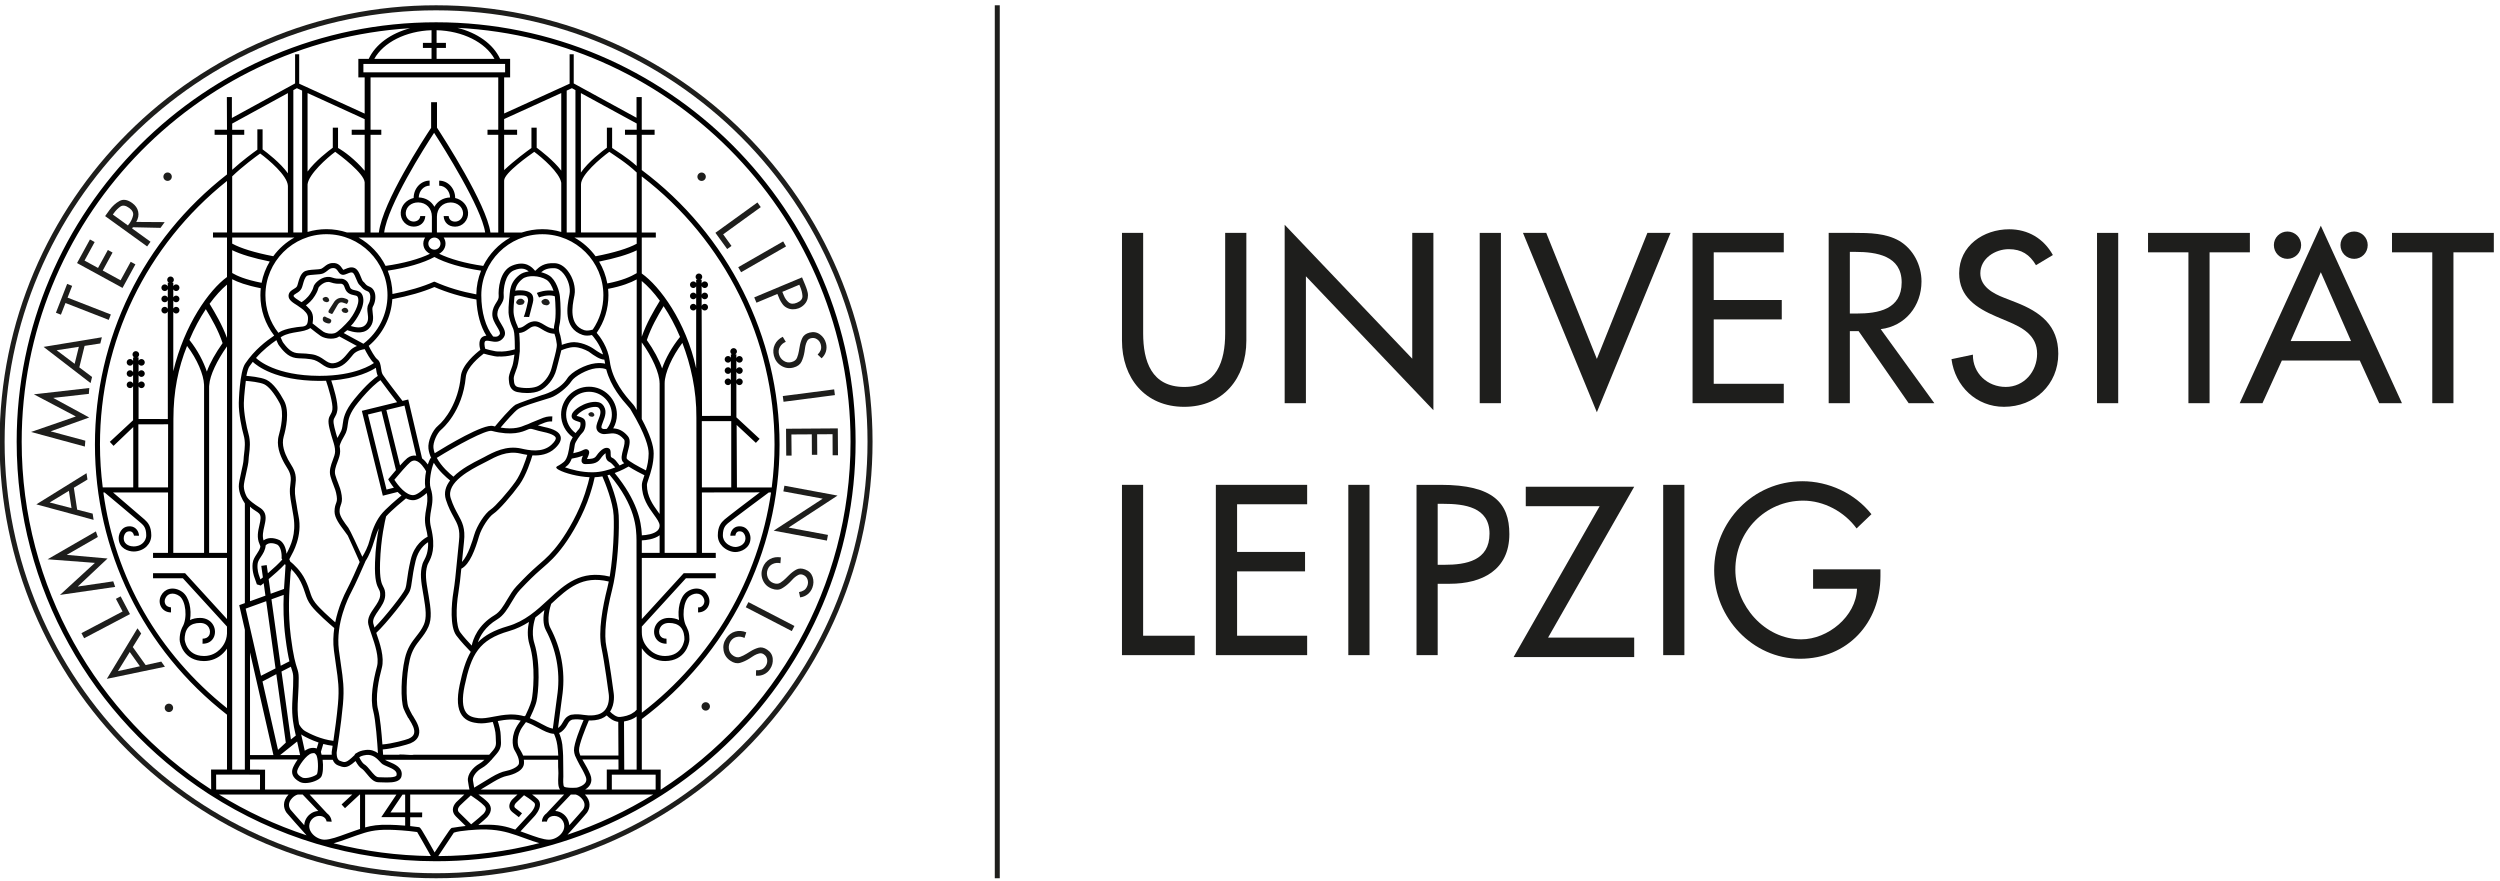 <?xml version="1.0" encoding="UTF-8"?>
<svg xmlns="http://www.w3.org/2000/svg" width="159" height="56" viewBox="0 0 159 56" fill="none">
  <g clip-path="url(#clip0_2808_3951)">
    <path d="M152.131 14.812V16.048H154.693V25.643H156.039V16.048H158.607V14.812H152.131Z" fill="#1E1E1C"></path>
    <path d="M143.092 14.812H136.615V16.048H139.184V25.643H140.529V16.048H143.092V14.812Z" fill="#1E1E1C"></path>
    <path d="M134.718 14.812H133.371V25.643H134.718V14.812Z" fill="#1E1E1C"></path>
    <path d="M128.227 19.237L127.454 18.935C126.78 18.676 125.949 18.232 125.949 17.383C125.949 16.435 126.895 15.847 127.755 15.847C128.571 15.847 129.087 16.19 129.488 16.866L130.563 16.22C129.976 15.17 128.988 14.582 127.783 14.582C126.15 14.582 124.602 15.631 124.602 17.383C124.602 18.892 125.72 19.596 126.952 20.127L127.698 20.443C128.628 20.831 129.56 21.334 129.56 22.497C129.56 23.632 128.729 24.609 127.568 24.609C126.408 24.609 125.462 23.747 125.476 22.555L124.114 22.843C124.344 24.58 125.706 25.873 127.454 25.873C129.388 25.873 130.907 24.466 130.907 22.497C130.907 20.687 129.76 19.84 128.227 19.237Z" fill="#1E1E1C"></path>
    <path d="M113.448 24.409H108.993V20.315H113.32V19.08H108.993V16.048H113.448V14.812H107.647V25.643H113.448V24.409Z" fill="#1E1E1C"></path>
    <path d="M106.247 14.812H104.774L101.56 22.828L98.341 14.812H96.861L101.56 26.219L106.247 14.812Z" fill="#1E1E1C"></path>
    <path d="M95.458 14.812H94.11V25.643H95.458V14.812Z" fill="#1E1E1C"></path>
    <path d="M83.056 17.571L91.164 26.089V14.812H89.819V22.814L81.705 14.295V25.643H83.056V17.571Z" fill="#1E1E1C"></path>
    <path d="M75.314 25.874C77.793 25.874 79.268 24.049 79.268 21.665V14.812H77.921V21.206C77.921 22.972 77.391 24.61 75.314 24.61C73.235 24.61 72.705 22.972 72.705 21.206V14.812H71.358V21.665C71.358 24.049 72.834 25.874 75.314 25.874Z" fill="#1E1E1C"></path>
    <path d="M122.207 17.902C122.207 16.867 121.691 15.848 120.788 15.315C119.929 14.828 118.897 14.812 117.937 14.812H116.304V25.643H117.65V21.061H118.209L121.39 25.643H123.024L119.613 20.933C121.176 20.746 122.207 19.452 122.207 17.902ZM118.08 19.941H117.65V16.02H118.009C119.341 16.02 120.946 16.263 120.946 17.959C120.946 19.683 119.456 19.941 118.08 19.941Z" fill="#1E1E1C"></path>
    <path d="M149.727 16.463C150.201 16.463 150.587 16.075 150.587 15.587C150.587 15.113 150.201 14.725 149.727 14.725C149.24 14.725 148.854 15.113 148.854 15.587C148.854 16.075 149.24 16.463 149.727 16.463Z" fill="#1E1E1C"></path>
    <path d="M142.446 25.643H143.893L145.126 22.929H150.083L151.316 25.643H152.764L147.604 14.354L142.446 25.643ZM145.684 21.693L147.604 17.312L149.525 21.693H145.684Z" fill="#1E1E1C"></path>
    <path d="M145.478 16.463C145.966 16.463 146.353 16.075 146.353 15.587C146.353 15.113 145.966 14.725 145.478 14.725C145.005 14.725 144.618 15.113 144.618 15.587C144.618 16.075 145.005 16.463 145.478 16.463Z" fill="#1E1E1C"></path>
    <path d="M72.703 30.836H71.357V41.667H75.984V40.432H72.703V30.836Z" fill="#1E1E1C"></path>
    <path d="M115.312 37.444H118.106C118.049 39.211 116.244 40.662 114.567 40.662C112.231 40.662 110.368 38.507 110.368 36.238C110.368 33.81 112.26 31.841 114.682 31.841C116.001 31.841 117.304 32.545 118.078 33.609L119.024 32.703C117.963 31.368 116.301 30.606 114.625 30.606C111.515 30.606 109.021 33.163 109.021 36.28C109.021 39.282 111.457 41.897 114.481 41.897C117.505 41.897 119.596 39.613 119.596 36.639V36.209H115.312V37.444Z" fill="#1E1E1C"></path>
    <path d="M107.127 30.836H105.779V41.667H107.127V30.836Z" fill="#1E1E1C"></path>
    <path d="M97.039 30.956V32.193H101.738L96.266 41.788H103.935V40.553H98.457L103.935 30.956H97.039Z" fill="#1E1E1C"></path>
    <path d="M87.1 30.836H85.753V41.667H87.1V30.836Z" fill="#1E1E1C"></path>
    <path d="M77.328 41.667H83.135V40.432H78.679V36.339H83.001V35.103H78.679V32.071H83.135V30.836H77.328V41.667Z" fill="#1E1E1C"></path>
    <path d="M91.639 30.836H90.091V41.667H91.437V37.128H92.211C94.261 37.128 95.995 36.252 95.995 33.967C95.995 31.985 94.963 30.836 91.639 30.836ZM91.868 35.921H91.437V32.043H91.796C93.129 32.043 94.733 32.244 94.733 33.94C94.733 35.663 93.243 35.921 91.868 35.921Z" fill="#1E1E1C"></path>
    <path d="M63.585 0.336H63.268V55.857H63.585V0.336Z" fill="#1E1E1C"></path>
    <path d="M27.734 0.336C12.427 0.336 -0.026 12.79 -0.026 28.096C-0.026 43.402 12.428 55.857 27.734 55.857C43.041 55.857 55.494 43.402 55.494 28.096C55.494 12.79 43.041 0.336 27.734 0.336ZM27.734 55.537C12.604 55.537 0.294 43.227 0.294 28.096C0.294 12.966 12.604 0.657 27.734 0.657C42.864 0.657 55.174 12.966 55.174 28.096C55.174 43.227 42.865 55.537 27.734 55.537Z" fill="#1E1E1C"></path>
    <path d="M20.921 19.894C20.926 19.898 21.032 19.942 21.035 19.942C21.042 19.942 21.099 19.97 21.105 19.97C21.157 19.955 21.177 19.906 21.204 19.854C21.206 19.852 21.351 19.607 21.458 19.415C21.519 19.303 21.608 19.189 21.803 19.243C21.866 19.258 21.979 19.299 22.064 19.332C22.069 19.321 22.074 19.311 22.081 19.301C22.095 19.284 22.107 19.268 22.116 19.248C22.117 19.248 22.128 19.223 22.13 19.22C22.141 19.192 22.149 19.164 22.158 19.135C22.145 19.118 22.138 19.097 22.133 19.076C22.11 19.066 22.092 19.048 22.078 19.028C22.041 19.016 22.006 19.003 21.973 18.989C21.677 18.867 21.377 18.969 21.217 19.256C21.136 19.403 20.972 19.613 20.922 19.714C20.892 19.773 20.868 19.85 20.921 19.894Z" fill="#1E1E1C"></path>
    <path d="M20.755 19.218C20.838 19.238 20.916 19.166 20.934 19.131C20.949 19.094 20.911 19.008 20.894 18.975C20.878 18.943 20.842 18.915 20.78 18.893C20.717 18.872 20.653 18.895 20.653 18.895C20.653 18.895 20.553 18.932 20.528 18.975C20.503 19.02 20.537 19.09 20.571 19.132C20.607 19.176 20.672 19.198 20.755 19.218Z" fill="#1E1E1C"></path>
    <path d="M20.707 20.151C20.637 20.1 20.564 20.169 20.564 20.169C20.564 20.169 20.528 20.219 20.528 20.29C20.528 20.361 20.527 20.49 20.835 20.564C20.952 20.592 21.018 20.563 21.056 20.468C21.138 20.261 20.86 20.263 20.707 20.151Z" fill="#1E1E1C"></path>
    <path d="M34.756 19.418C34.861 19.43 34.948 19.331 34.963 19.284C34.978 19.238 34.919 19.137 34.894 19.099C34.869 19.061 34.822 19.032 34.741 19.015C34.659 18.996 34.585 19.034 34.585 19.034C34.585 19.034 34.466 19.093 34.442 19.151C34.417 19.209 34.468 19.29 34.518 19.339C34.567 19.386 34.651 19.406 34.756 19.418Z" fill="#1E1E1C"></path>
    <path d="M37.652 26.507C37.728 26.515 37.789 26.444 37.802 26.41C37.812 26.377 37.769 26.304 37.752 26.277C37.733 26.251 37.7 26.23 37.641 26.216C37.583 26.203 37.529 26.23 37.529 26.23C37.529 26.23 37.443 26.273 37.425 26.315C37.408 26.357 37.445 26.415 37.481 26.45C37.515 26.484 37.576 26.498 37.652 26.507Z" fill="#1E1E1C"></path>
    <path d="M33.232 19.025C33.196 18.999 33.14 18.989 33.059 19C32.977 19.011 32.92 19.07 32.92 19.07C32.92 19.07 32.83 19.169 32.826 19.232C32.824 19.294 32.899 19.353 32.963 19.381C33.025 19.408 33.11 19.397 33.214 19.372C33.316 19.348 33.363 19.223 33.361 19.175C33.359 19.126 33.269 19.053 33.232 19.025Z" fill="#1E1E1C"></path>
    <path d="M21.972 19.581C21.907 19.565 21.848 19.596 21.848 19.596C21.848 19.596 21.75 19.644 21.732 19.691C21.712 19.738 21.753 19.802 21.793 19.841C21.831 19.88 21.899 19.896 21.985 19.906C22.07 19.916 22.139 19.835 22.152 19.797C22.164 19.759 22.115 19.679 22.096 19.648C22.075 19.618 22.037 19.595 21.972 19.581Z" fill="#1E1E1C"></path>
    <path d="M10.256 42.077L9.263 42.297L8.445 41.152L8.98 40.291L8.743 39.96L6.795 43.175L10.489 42.404L10.256 42.077ZM7.498 42.684L8.251 41.467L8.899 42.374L7.498 42.684Z" fill="#1E1E1C"></path>
    <path d="M7.672 37.927L7.372 38.086L7.795 38.89L5.18 40.267L5.351 40.592L8.267 39.056L7.672 37.927Z" fill="#1E1E1C"></path>
    <path d="M7.325 37.327L7.202 36.972L4.957 37.303L4.954 37.294L6.84 35.52L4.258 35.292L4.256 35.283L6.222 34.152L6.099 33.797L3.027 35.571L6.036 35.799L3.814 37.837L7.325 37.327Z" fill="#1E1E1C"></path>
    <path d="M5.893 32.666L4.908 32.413L4.697 31.021L5.563 30.497L5.503 30.095L2.311 32.077L5.953 33.063L5.893 32.666ZM3.159 31.957L4.382 31.216L4.548 32.317L3.159 31.957Z" fill="#1E1E1C"></path>
    <path d="M5.398 28.402L5.426 28.028L3.234 27.437L3.235 27.428L5.673 26.552L3.396 25.314L3.396 25.305L5.651 25.051L5.679 24.676L2.154 25.079L4.824 26.488L1.974 27.473L5.398 28.402Z" fill="#1E1E1C"></path>
    <path d="M5.856 23.975L5.044 23.365L5.38 21.998L6.381 21.844L6.479 21.45L2.771 22.062L5.76 24.365L5.856 23.975ZM4.748 23.139L3.601 22.275L5.015 22.056L4.748 23.139Z" fill="#1E1E1C"></path>
    <path d="M4.164 19.272L6.917 20.345L7.05 20.002L4.297 18.93L4.589 18.181L4.271 18.056L3.557 19.89L3.874 20.014L4.164 19.272Z" fill="#1E1E1C"></path>
    <path d="M8.612 16.812L8.313 16.65L7.669 17.827L6.534 17.206L7.159 16.063L6.86 15.899L6.235 17.042L5.376 16.572L6.02 15.395L5.721 15.23L4.9 16.73L7.792 18.312L8.612 16.812Z" fill="#1E1E1C"></path>
    <path d="M9.573 15.375L8.4 14.527L8.453 14.453L10.21 14.492L10.474 14.127L8.664 14.115C8.794 13.896 8.836 13.678 8.789 13.461C8.743 13.245 8.617 13.062 8.411 12.913C8.109 12.695 7.838 12.652 7.599 12.783C7.361 12.915 7.149 13.106 6.964 13.357L6.686 13.744L9.358 15.673L9.573 15.375ZM8.211 14.244C8.21 14.245 8.208 14.245 8.204 14.246L8.137 14.339L7.177 13.645L7.241 13.557C7.37 13.377 7.51 13.237 7.66 13.136C7.81 13.036 7.995 13.066 8.216 13.225C8.422 13.375 8.504 13.54 8.46 13.719C8.416 13.9 8.335 14.074 8.215 14.238C8.214 14.241 8.212 14.243 8.211 14.244Z" fill="#1E1E1C"></path>
    <path d="M46.249 15.84L46.523 15.641L45.993 14.904L48.385 13.173L48.172 12.876L45.5 14.806L46.249 15.84Z" fill="#1E1E1C"></path>
    <path d="M49.809 15.353L46.951 16.994L47.134 17.313L49.992 15.672L49.809 15.353Z" fill="#1E1E1C"></path>
    <path d="M48.111 19.252L49.442 18.695L49.545 18.94C49.551 18.956 49.558 18.973 49.565 18.988C49.571 19.004 49.579 19.021 49.585 19.038C49.636 19.145 49.699 19.248 49.771 19.345C49.843 19.443 49.935 19.522 50.048 19.578C50.161 19.637 50.283 19.669 50.413 19.671C50.543 19.674 50.668 19.653 50.789 19.609C50.795 19.607 50.799 19.604 50.805 19.601C50.81 19.599 50.816 19.597 50.821 19.595C50.955 19.539 51.072 19.456 51.173 19.346C51.273 19.236 51.338 19.108 51.369 18.963C51.394 18.841 51.394 18.721 51.368 18.603C51.341 18.484 51.306 18.368 51.262 18.254C51.254 18.235 51.246 18.217 51.238 18.198C51.23 18.178 51.224 18.159 51.218 18.14L51.009 17.64L47.969 18.913L48.111 19.252ZM50.837 18.109L50.889 18.235C50.89 18.237 50.891 18.239 50.892 18.241C50.892 18.242 50.893 18.244 50.894 18.247C50.976 18.443 51.024 18.634 51.036 18.82C51.049 19.007 50.932 19.15 50.687 19.253C50.469 19.345 50.294 19.337 50.162 19.231C50.03 19.124 49.927 18.978 49.85 18.789L49.756 18.562L50.837 18.109Z" fill="#1E1E1C"></path>
    <path d="M51.027 21.495C50.947 21.663 50.891 21.851 50.858 22.058L50.819 22.276C50.818 22.283 50.818 22.288 50.817 22.292C50.816 22.298 50.816 22.303 50.814 22.31C50.787 22.471 50.746 22.618 50.691 22.755C50.636 22.89 50.518 22.982 50.338 23.029C50.157 23.076 49.991 23.048 49.839 22.946C49.688 22.844 49.59 22.707 49.545 22.535C49.5 22.363 49.521 22.204 49.607 22.058C49.692 21.912 49.815 21.806 49.976 21.741L49.784 21.419C49.549 21.535 49.38 21.701 49.277 21.919C49.174 22.134 49.155 22.371 49.221 22.628C49.294 22.904 49.449 23.116 49.687 23.263C49.926 23.411 50.184 23.448 50.464 23.376C50.717 23.31 50.889 23.184 50.976 23.002C51.064 22.818 51.127 22.609 51.166 22.376L51.2 22.141C51.203 22.119 51.207 22.096 51.211 22.071C51.215 22.045 51.22 22.021 51.225 21.995C51.246 21.893 51.282 21.794 51.331 21.698C51.38 21.603 51.459 21.541 51.569 21.512C51.716 21.474 51.849 21.496 51.968 21.578C52.087 21.66 52.165 21.771 52.201 21.912C52.237 22.048 52.235 22.166 52.197 22.267C52.158 22.367 52.093 22.462 52.002 22.551L52.255 22.787C52.39 22.661 52.482 22.516 52.53 22.352C52.579 22.185 52.58 22.013 52.534 21.836C52.472 21.598 52.345 21.409 52.152 21.269C51.958 21.127 51.738 21.089 51.489 21.153C51.261 21.213 51.107 21.327 51.027 21.495Z" fill="#1E1E1C"></path>
    <path d="M52.255 22.788L52.25 22.787V22.788L52.255 22.788Z" fill="#1E1E1C"></path>
    <path d="M53.053 24.764L49.785 25.189L49.833 25.553L53.1 25.128L53.053 24.764Z" fill="#1E1E1C"></path>
    <path d="M50.004 28.977L50.345 28.975L50.333 27.632L51.63 27.624L51.636 28.926L51.977 28.924L51.97 27.621L52.95 27.615L52.956 28.956L53.297 28.954L53.285 27.245L49.992 27.268L50.004 28.977Z" fill="#1E1E1C"></path>
    <path d="M49.889 30.891L49.822 31.252L52.324 31.715L49.207 33.75L52.591 34.382L52.658 34.02L50.151 33.554L53.267 31.519L49.889 30.891Z" fill="#1E1E1C"></path>
    <path d="M51.209 36.219C50.988 36.135 50.797 36.139 50.635 36.23C50.472 36.321 50.317 36.441 50.169 36.591L50.012 36.746C50.008 36.75 50.004 36.755 50.001 36.758C49.998 36.761 49.994 36.766 49.989 36.77C49.874 36.886 49.754 36.982 49.631 37.061C49.507 37.141 49.358 37.147 49.184 37.081C49.009 37.015 48.89 36.896 48.826 36.725C48.761 36.554 48.761 36.386 48.824 36.22C48.887 36.053 48.995 35.936 49.15 35.866C49.304 35.797 49.465 35.782 49.634 35.822L49.664 35.449C49.406 35.408 49.172 35.445 48.962 35.56C48.752 35.677 48.6 35.86 48.506 36.108C48.405 36.374 48.408 36.637 48.517 36.896C48.627 37.154 48.816 37.334 49.086 37.437C49.331 37.531 49.543 37.528 49.721 37.428C49.898 37.329 50.071 37.195 50.238 37.028L50.401 36.857C50.416 36.84 50.433 36.823 50.45 36.805C50.468 36.787 50.487 36.769 50.506 36.751C50.583 36.681 50.669 36.621 50.764 36.571C50.859 36.522 50.96 36.518 51.066 36.557C51.208 36.611 51.303 36.706 51.353 36.842C51.403 36.977 51.401 37.114 51.35 37.251C51.3 37.381 51.23 37.476 51.141 37.536C51.051 37.594 50.944 37.635 50.817 37.656L50.888 37.993C51.07 37.97 51.228 37.905 51.364 37.798C51.5 37.691 51.601 37.551 51.666 37.379C51.752 37.151 51.758 36.923 51.683 36.697C51.606 36.469 51.449 36.31 51.209 36.219Z" fill="#1E1E1C"></path>
    <path d="M47.6 38.295L47.431 38.621L50.358 40.137L50.526 39.811L47.6 38.295Z" fill="#1E1E1C"></path>
    <path d="M48.08 42.975V42.974H48.075L48.08 42.975Z" fill="#1E1E1C"></path>
    <path d="M48.793 41.318C48.597 41.186 48.41 41.146 48.231 41.197C48.052 41.249 47.874 41.331 47.697 41.444L47.509 41.56C47.503 41.563 47.498 41.567 47.495 41.569C47.491 41.572 47.486 41.575 47.48 41.578C47.342 41.664 47.204 41.731 47.065 41.78C46.927 41.83 46.78 41.802 46.626 41.698C46.47 41.593 46.381 41.451 46.357 41.271C46.333 41.09 46.371 40.925 46.47 40.777C46.569 40.63 46.702 40.539 46.867 40.508C47.033 40.474 47.194 40.497 47.35 40.574L47.463 40.217C47.221 40.118 46.984 40.102 46.754 40.167C46.523 40.233 46.334 40.377 46.186 40.597C46.026 40.834 45.971 41.091 46.019 41.367C46.067 41.643 46.21 41.861 46.45 42.022C46.667 42.169 46.874 42.214 47.069 42.158C47.265 42.102 47.463 42.01 47.663 41.885L47.861 41.755C47.88 41.743 47.901 41.73 47.922 41.717C47.944 41.702 47.966 41.689 47.988 41.677C48.078 41.625 48.176 41.586 48.28 41.56C48.384 41.533 48.483 41.551 48.578 41.615C48.703 41.699 48.775 41.813 48.792 41.958C48.81 42.101 48.779 42.233 48.698 42.354C48.619 42.47 48.53 42.546 48.429 42.584C48.328 42.622 48.214 42.637 48.086 42.628L48.079 42.973C48.262 42.991 48.431 42.964 48.587 42.89C48.744 42.817 48.873 42.704 48.975 42.551C49.112 42.348 49.169 42.127 49.146 41.889C49.124 41.652 49.006 41.461 48.793 41.318Z" fill="#1E1E1C"></path>
    <path d="M10.659 11.505C10.807 11.505 10.927 11.386 10.927 11.238C10.927 11.09 10.807 10.97 10.659 10.97C10.511 10.97 10.392 11.09 10.392 11.238C10.392 11.386 10.511 11.505 10.659 11.505Z" fill="#1E1E1C"></path>
    <path d="M44.623 10.973C44.474 10.973 44.355 11.093 44.355 11.24C44.355 11.388 44.474 11.508 44.623 11.508C44.77 11.508 44.89 11.388 44.89 11.24C44.89 11.093 44.77 10.973 44.623 10.973Z" fill="#1E1E1C"></path>
    <path d="M10.742 44.753C10.594 44.753 10.475 44.872 10.475 45.02C10.475 45.169 10.594 45.288 10.742 45.288C10.89 45.288 11.01 45.169 11.01 45.02C11.01 44.872 10.89 44.753 10.742 44.753Z" fill="#1E1E1C"></path>
    <path d="M44.884 44.66C44.736 44.66 44.617 44.781 44.617 44.928C44.617 45.076 44.736 45.195 44.884 45.195C45.032 45.195 45.153 45.076 45.153 44.928C45.153 44.781 45.032 44.66 44.884 44.66Z" fill="#1E1E1C"></path>
    <path d="M27.738 1.417C13.028 1.417 1.06 13.386 1.06 28.095C1.06 37.445 5.899 45.682 13.201 50.448L13.339 50.536C17.496 53.213 22.437 54.774 27.738 54.774C42.448 54.774 54.416 42.805 54.416 28.096C54.416 13.386 42.448 1.417 27.738 1.417ZM27.767 3.049H28.361V2.728H27.767V1.922C29.408 1.961 30.869 2.688 31.45 3.745H27.767V3.049ZM32.124 4.066V4.602H23.112V4.066H32.124ZM40.815 14.787V11.219C46.107 15.263 49.26 21.615 49.26 28.276C49.26 29.192 49.199 30.102 49.082 31.001H46.869C46.869 31.001 46.856 28.687 46.85 27.027L48.074 28.166L48.312 27.911L46.835 26.542C46.834 25.855 46.833 24.362 46.833 24.362C46.864 24.439 46.939 24.494 47.028 24.494C47.145 24.494 47.239 24.399 47.239 24.282C47.239 24.166 47.145 24.071 47.028 24.071C46.939 24.071 46.864 24.125 46.833 24.203V23.648C46.864 23.725 46.939 23.78 47.028 23.78C47.145 23.78 47.239 23.686 47.239 23.568C47.239 23.452 47.145 23.357 47.028 23.357C46.939 23.357 46.864 23.412 46.833 23.489V22.934C46.864 23.012 46.939 23.066 47.028 23.066C47.145 23.066 47.239 22.971 47.239 22.854C47.239 22.738 47.145 22.643 47.028 22.643C46.939 22.643 46.864 22.698 46.833 22.775V22.537H46.755C46.822 22.502 46.87 22.433 46.87 22.352C46.87 22.235 46.775 22.14 46.658 22.14C46.541 22.14 46.447 22.235 46.447 22.352C46.447 22.433 46.494 22.502 46.561 22.537H46.483V22.754C46.447 22.689 46.381 22.643 46.301 22.643C46.184 22.643 46.089 22.738 46.089 22.854C46.089 22.971 46.184 23.066 46.301 23.066C46.381 23.066 46.447 23.02 46.483 22.955V23.468C46.447 23.403 46.381 23.357 46.301 23.357C46.184 23.357 46.089 23.452 46.089 23.568C46.089 23.686 46.184 23.78 46.301 23.78C46.381 23.78 46.447 23.734 46.483 23.669V24.182C46.447 24.117 46.381 24.071 46.301 24.071C46.184 24.071 46.089 24.166 46.089 24.282C46.089 24.399 46.184 24.494 46.301 24.494C46.381 24.494 46.447 24.449 46.483 24.382V26.447L44.648 26.453C44.647 26.409 44.625 19.616 44.625 19.616C44.657 19.692 44.732 19.748 44.82 19.748C44.937 19.748 45.032 19.652 45.032 19.535C45.032 19.419 44.937 19.324 44.82 19.324C44.732 19.324 44.657 19.378 44.625 19.456V18.902C44.657 18.979 44.732 19.034 44.82 19.034C44.937 19.034 45.032 18.939 45.032 18.822C45.032 18.705 44.937 18.61 44.82 18.61C44.732 18.61 44.657 18.665 44.625 18.742V18.188C44.657 18.265 44.732 18.319 44.82 18.319C44.937 18.319 45.032 18.225 45.032 18.108C45.032 17.991 44.937 17.897 44.82 17.897C44.732 17.897 44.657 17.951 44.625 18.028V17.79H44.547C44.615 17.756 44.662 17.687 44.662 17.605C44.662 17.49 44.567 17.394 44.45 17.394C44.333 17.394 44.239 17.49 44.239 17.605C44.239 17.687 44.286 17.756 44.353 17.79H44.276V18.007C44.24 17.942 44.173 17.897 44.093 17.897C43.976 17.897 43.881 17.991 43.881 18.108C43.881 18.225 43.976 18.319 44.093 18.319C44.173 18.319 44.24 18.273 44.276 18.209V18.721C44.24 18.656 44.173 18.61 44.093 18.61C43.976 18.61 43.881 18.705 43.881 18.822C43.881 18.939 43.976 19.034 44.093 19.034C44.173 19.034 44.24 18.988 44.276 18.922V19.435C44.24 19.371 44.173 19.324 44.093 19.324C43.976 19.324 43.881 19.419 43.881 19.535C43.881 19.652 43.976 19.748 44.093 19.748C44.173 19.748 44.24 19.701 44.276 19.637V23.424C43.62 20.438 41.958 18.2 40.816 17.395V15.109H41.711V14.788L40.815 14.787ZM40.486 45.144C40.467 45.168 40.444 45.188 40.421 45.207C40.379 45.256 40.328 45.299 40.266 45.328C40.033 45.504 39.683 45.573 39.438 45.599C39.212 45.629 38.94 45.404 38.799 45.259C39.134 44.759 39.036 44.116 39.032 44.093C39.022 44.01 38.765 42.062 38.568 41.142C38.403 40.37 38.534 39.069 38.938 37.475C39.001 37.223 39.06 36.933 39.111 36.609C39.322 35.294 39.391 33.652 39.349 32.774C39.307 31.894 38.829 30.691 38.632 30.228C38.677 30.217 38.722 30.205 38.767 30.192C40.447 32.194 40.471 33.603 40.482 34.366L40.49 45.145C40.489 45.144 40.487 45.144 40.486 45.144ZM40.49 45.566V48.947L39.702 48.945L39.687 45.886C40.026 45.827 40.297 45.718 40.49 45.566ZM35.814 48.055C35.814 48.055 35.794 47.576 35.763 47.356C35.719 47.041 35.632 46.79 35.56 46.621C35.624 46.594 35.686 46.56 35.745 46.51C35.931 46.353 36.017 46.199 36.087 46.076C36.171 45.925 36.222 45.834 36.385 45.77C36.658 45.728 36.855 45.755 37.064 45.784C37.081 45.786 37.098 45.788 37.116 45.791C36.929 46.23 36.491 47.302 36.505 47.723C36.509 47.839 36.536 47.948 36.572 48.055C36.572 48.055 36.572 48.056 36.573 48.057C36.605 48.136 36.791 48.522 36.859 48.637C36.979 48.843 37.116 49.075 37.241 49.37C37.304 49.519 37.307 49.642 37.251 49.748C37.136 49.963 36.791 50.074 36.683 50.095C36.372 50.123 35.974 50.103 35.88 50.031C35.803 49.973 35.819 49.58 35.828 49.391C35.834 49.241 35.811 48.137 35.814 48.055ZM24.835 51.673L25.601 50.535H25.768V51.673H24.835ZM25.768 51.972V52.51C25.382 52.477 25.042 52.462 24.786 52.456C24.081 52.435 23.632 52.508 23.221 52.624V50.535H25.213L24.251 51.969L25.768 51.972ZM16.857 50.215L16.859 48.95L15.902 48.947V48.301H17.454L17.456 48.31L17.467 48.301H18.935C18.765 48.541 18.643 48.778 18.607 48.896C18.537 49.127 18.558 49.458 19.057 49.725C19.156 49.779 19.283 49.803 19.419 49.803C19.822 49.803 20.308 49.602 20.429 49.406C20.547 49.217 20.569 48.719 20.519 48.322H21.164C21.22 48.47 21.32 48.611 21.497 48.679L21.535 48.693C21.675 48.749 21.791 48.786 21.907 48.786C22.101 48.786 22.298 48.684 22.612 48.401C22.748 48.646 22.871 48.802 23.001 48.881C23.098 48.939 23.212 49.079 23.322 49.213C23.529 49.465 23.763 49.752 24.071 49.752C24.132 49.752 24.206 49.755 24.286 49.758C24.391 49.762 24.505 49.767 24.619 49.767C25.031 49.767 25.454 49.71 25.533 49.379C25.663 48.832 25.094 48.594 24.753 48.452C24.657 48.411 24.569 48.375 24.51 48.338C24.507 48.336 24.499 48.327 24.493 48.322H30.81C30.705 48.423 30.6 48.508 30.485 48.572C30.092 48.789 29.704 49.246 29.761 49.666C29.79 49.873 29.828 50.077 29.856 50.215H16.857ZM15.573 40.057V48.946L14.767 48.945V17.758C15.114 17.938 15.645 18.146 16.585 18.331C16.57 18.479 16.561 18.626 16.561 18.778C16.561 19.718 16.865 20.604 17.438 21.344C16.925 21.689 16.189 22.252 15.609 23.106C15.23 23.613 15.188 25.604 15.187 25.623C15.174 26.286 15.379 27.278 15.492 27.661C15.619 28.096 15.567 28.517 15.525 28.856C15.509 28.991 15.494 29.114 15.492 29.221C15.486 29.39 15.413 29.719 15.341 30.037C15.259 30.404 15.181 30.753 15.187 30.942C15.198 31.377 15.402 31.764 15.573 32.02V38.358L15.215 38.487L15.573 40.057ZM14.767 8.254V7.859L18.311 5.921V11.024C17.829 10.354 16.973 9.7 16.701 9.502V8.227H16.368V9.52C16.116 9.699 15.394 10.226 14.767 10.8V8.575H15.534V8.254H14.767ZM16.546 9.762C17.064 10.143 18.279 11.155 18.311 11.824V14.787H14.767V11.216C15.412 10.591 16.273 9.958 16.546 9.762ZM18.721 15.108C18.193 15.402 17.737 15.81 17.38 16.296C16.207 16.068 15.306 15.792 14.774 15.496L14.767 15.506V15.108H18.721ZM23.567 8.253V4.923H31.689V8.253H31.005V8.574H31.689V14.787H31.19C30.951 13 28.19 8.728 27.793 8.121V6.499H27.419V8.13C26.998 8.764 24.327 12.847 24.096 14.787H23.567V8.574H24.251V8.253L23.567 8.253ZM32.451 15.108C31.712 15.522 31.113 16.152 30.733 16.912C29.594 16.75 28.61 16.47 27.929 16.139C28.038 16.087 28.161 15.954 28.161 15.954C28.268 15.828 28.335 15.67 28.335 15.494C28.335 15.352 28.292 15.22 28.219 15.108H32.451ZM32.063 14.787V11.483C32.063 10.995 33.692 9.861 33.978 9.656C34.464 10.014 35.594 10.976 35.696 11.626V14.753C35.314 14.639 34.911 14.576 34.493 14.576C34.036 14.576 33.597 14.651 33.184 14.787H32.063ZM31.884 20.615C31.755 20.401 31.622 20.18 31.631 19.966C31.64 19.729 31.734 19.578 31.835 19.418C31.945 19.243 32.059 19.063 32.036 18.796C32.002 18.391 32.117 17.427 32.688 17.193C33.17 16.992 33.444 17.103 33.627 17.265C33.394 17.295 33.184 17.368 33.035 17.486C32.625 17.812 32.512 18.126 32.451 18.417C32.419 18.574 32.321 19.573 32.343 19.874C32.368 20.259 32.514 20.633 32.59 20.795L32.588 20.796C32.589 20.797 32.669 20.92 32.703 21.182C32.735 21.431 32.748 21.97 32.745 22.216C32.58 22.264 32.242 22.351 31.926 22.357C31.807 22.36 31.68 22.355 31.617 22.351C31.579 22.347 31.544 22.347 31.501 22.338C31.23 22.287 31.012 22.229 30.862 22.184C30.81 22.005 30.774 21.734 30.881 21.684C30.958 21.651 31.076 21.674 31.201 21.698C31.451 21.747 31.792 21.814 32.042 21.448C32.225 21.182 32.051 20.894 31.884 20.615ZM37.055 21.302C37.147 21.332 37.245 21.345 37.339 21.345C37.449 21.345 37.553 21.329 37.645 21.308C37.708 21.374 38.139 21.856 38.356 22.54C38.176 22.489 37.725 22.164 37.725 22.164C37.698 22.145 37.149 21.777 36.512 21.761C36.259 21.755 35.917 21.866 35.727 21.933C35.727 21.91 35.731 21.883 35.729 21.864C35.712 21.698 35.679 21.534 35.651 21.415C35.658 21.415 35.633 21.326 35.616 21.279C35.608 21.25 35.602 21.23 35.602 21.227L35.598 21.228C35.543 21.056 35.529 20.868 35.574 20.698C35.704 20.207 35.653 19.33 35.61 18.85C35.583 18.551 35.372 17.799 34.921 17.519C34.771 17.427 34.598 17.36 34.418 17.314C34.602 17.157 34.828 17.036 35.285 17.059C35.481 17.071 35.685 17.202 35.861 17.427C36.147 17.794 36.296 18.321 36.222 18.709L36.202 18.818C36.08 19.435 35.793 20.88 37.055 21.302ZM38.675 18.371C39.566 18.198 40.095 17.985 40.494 17.77V26.077C40.463 26.023 40.435 25.972 40.402 25.918L40.356 25.841C40.326 25.789 40.265 25.72 40.165 25.607C39.797 25.192 38.936 24.221 38.779 22.956C38.671 22.085 38.162 21.413 37.95 21.168C38.439 20.463 38.696 19.64 38.696 18.778C38.696 18.64 38.688 18.505 38.675 18.371ZM38.625 18.027C38.534 17.527 38.354 17.059 38.103 16.637C39.136 16.429 39.939 16.19 40.494 15.922V17.373C40.101 17.602 39.59 17.836 38.625 18.027ZM29.13 32.722C28.981 32.45 28.812 32.142 28.666 31.686C28.343 30.673 29.996 29.838 30.701 29.48C30.792 29.435 30.872 29.395 30.965 29.344C31.537 29.035 32.245 28.651 33.091 28.843C33.206 28.869 33.359 28.904 33.535 28.93C33.433 29.264 33.149 30.12 32.78 30.636C32.283 31.33 31.491 32.221 31.212 32.403C30.844 32.642 30.332 33.428 30.159 34.02C30.055 34.375 29.775 35.332 29.38 35.741C29.419 35.337 29.46 34.906 29.511 34.45C29.606 33.59 29.396 33.207 29.13 32.722ZM29.02 40.414C29.304 40.798 29.762 41.276 29.94 41.456C29.62 42.006 29.418 42.689 29.235 43.556C29.044 44.459 29.091 45.095 29.379 45.497C29.671 45.906 30.131 45.962 30.405 45.996C30.69 46.031 31.007 45.978 31.34 45.915C31.408 46.121 31.526 46.524 31.526 46.801C31.526 46.894 31.531 46.977 31.536 47.056C31.553 47.324 31.563 47.486 31.34 47.74L31.223 47.876C31.184 47.92 31.149 47.96 31.113 48.002H26.31C26.25 48.034 25.89 48 25.846 48C25.812 48 25.536 47.977 25.421 47.984C25.41 47.99 25.397 47.996 25.387 47.999L25.388 48.002H24.365C24.36 47.917 24.352 47.801 24.343 47.665C24.996 47.616 25.933 47.348 26.107 47.275C26.385 47.157 26.561 46.985 26.632 46.763C26.764 46.349 26.49 45.903 26.326 45.635C26.289 45.575 26.258 45.529 26.248 45.5L26.238 45.503C26.236 45.499 26.234 45.495 26.232 45.491C26.126 45.293 26.025 45.104 25.972 44.962C25.808 44.525 25.817 43.023 26.061 41.959C26.203 41.342 26.458 41.016 26.729 40.669C26.913 40.435 27.103 40.191 27.25 39.857C27.48 39.335 27.4 38.709 27.261 37.884L27.22 37.646C27.104 36.967 27.019 36.479 27.179 35.954C27.195 35.902 27.225 35.846 27.259 35.78C27.438 35.435 27.736 34.86 27.409 33.531C27.3 33.092 27.361 32.759 27.425 32.407C27.497 32.009 27.572 31.599 27.391 31.052C27.259 30.651 27.432 29.787 27.59 29.434C27.914 29.952 28.377 30.36 28.626 30.558C28.353 30.914 28.214 31.324 28.361 31.784C28.516 32.271 28.694 32.592 28.849 32.876C29.107 33.345 29.277 33.656 29.192 34.414C29.139 34.886 29.097 35.33 29.058 35.748C28.989 36.473 28.93 37.097 28.836 37.658C28.709 38.416 28.605 39.85 29.02 40.414ZM38.309 25.716C38.034 25.433 37.433 25.588 37.123 25.726C36.839 25.852 36.313 26.174 36.357 26.499C36.383 26.686 36.574 26.748 36.728 26.798C36.786 26.816 36.896 26.852 36.913 26.868C36.944 27.018 36.894 27.222 36.808 27.305C36.767 27.344 36.691 27.434 36.607 27.544C36.234 27.272 36.006 26.835 36.006 26.37C36.006 25.569 36.658 24.916 37.46 24.916C38.262 24.916 38.914 25.569 38.914 26.37C38.914 26.7 38.799 27.017 38.595 27.274C38.503 27.285 38.418 27.295 38.371 27.282C38.336 27.271 38.275 27.248 38.258 27.214C38.225 27.146 38.293 26.97 38.354 26.818C38.479 26.502 38.649 26.067 38.309 25.716ZM36.556 28.291C36.583 28.098 36.91 27.652 37.03 27.536C37.195 27.379 37.28 27.063 37.227 26.805C37.188 26.609 36.987 26.545 36.826 26.492C36.773 26.475 36.682 26.447 36.675 26.462C36.684 26.391 36.91 26.17 37.251 26.02C37.59 25.869 37.977 25.833 38.079 25.939C38.262 26.127 38.189 26.363 38.056 26.701C37.963 26.936 37.875 27.16 37.97 27.354C38.023 27.464 38.128 27.543 38.279 27.589C38.395 27.622 38.526 27.605 38.664 27.589C38.97 27.547 39.315 27.502 39.686 27.946C39.775 28.052 39.695 28.351 39.631 28.588C39.549 28.895 39.47 29.185 39.614 29.375C39.635 29.401 39.665 29.431 39.698 29.461C39.627 29.5 39.529 29.55 39.41 29.605C39.169 29.314 39.137 29.203 38.891 29.089C38.84 29.064 38.836 28.967 38.838 28.843C38.839 28.721 38.84 28.553 38.687 28.499C38.532 28.445 38.274 28.491 37.912 29.012C37.797 29.179 37.564 29.19 37.332 29.194C37.347 29.153 37.367 29.108 37.381 29.075C37.458 28.899 37.529 28.732 37.41 28.622C37.292 28.512 37.13 28.599 37.06 28.635C36.903 28.717 36.679 28.779 36.463 28.824C36.506 28.635 36.534 28.448 36.556 28.291ZM37.073 28.981C37.001 29.147 36.943 29.302 37.022 29.421C37.047 29.457 37.103 29.517 37.213 29.517H37.219L37.295 29.515C37.576 29.511 37.959 29.506 38.175 29.194C38.331 28.97 38.449 28.868 38.517 28.826V28.839C38.515 28.999 38.513 29.266 38.757 29.379C38.882 29.439 38.968 29.552 39.13 29.726C38.738 29.882 38.225 30.034 37.7 30.037C36.978 30.047 36.307 29.855 35.936 29.723C35.985 29.689 36.033 29.652 36.078 29.613C36.204 29.503 36.295 29.346 36.362 29.17C36.592 29.129 36.857 29.069 37.073 28.981ZM37.822 30.352C37.989 30.345 38.154 30.326 38.313 30.298C38.482 30.692 38.987 31.931 39.028 32.788C39.07 33.649 39.003 35.263 38.795 36.558C38.789 36.596 38.783 36.632 38.777 36.67C36.931 36.234 35.931 37.159 34.873 38.137C34.143 38.813 33.389 39.511 32.29 39.827C31.424 40.078 30.828 40.406 30.391 40.855C30.531 40.454 30.858 39.851 31.621 39.395C32.027 39.153 32.285 38.72 32.533 38.299C32.7 38.018 32.872 37.727 33.086 37.501C33.642 36.913 33.949 36.612 34.398 36.219L34.547 36.089C34.949 35.739 35.329 35.408 35.87 34.669C36.399 33.944 37.109 32.723 37.514 31.471C37.692 30.919 37.779 30.57 37.822 30.352ZM38.255 41.208C38.448 42.117 38.712 44.114 38.715 44.138C38.716 44.144 38.806 44.725 38.508 45.12C38.354 45.327 38.116 45.448 37.802 45.487C37.515 45.52 37.316 45.495 37.107 45.465C36.886 45.435 36.657 45.404 36.303 45.461C35.999 45.575 35.901 45.75 35.807 45.919C35.742 46.034 35.679 46.144 35.538 46.266C35.523 46.278 35.506 46.282 35.491 46.292C35.557 45.797 35.732 44.493 35.781 44.087C35.953 42.659 35.684 41.221 35.001 39.931C34.734 39.426 34.996 38.583 35.056 38.405C35.068 38.395 35.079 38.383 35.091 38.373C36.129 37.413 37.03 36.579 38.718 36.985C38.689 37.131 38.658 37.269 38.626 37.396C38.333 38.555 38.03 40.159 38.255 41.208ZM39.322 45.911L39.333 48.054H36.91C36.861 47.938 36.828 47.828 36.825 47.711C36.813 47.367 37.245 46.295 37.45 45.82C37.566 45.825 37.692 45.822 37.84 45.805C38.142 45.768 38.391 45.667 38.586 45.502C38.73 45.647 39.007 45.877 39.322 45.911ZM31.856 47.036C31.851 46.964 31.847 46.886 31.847 46.801C31.847 46.498 31.733 46.092 31.659 45.858C31.904 45.813 32.156 45.773 32.43 45.762C32.681 45.755 32.908 45.785 33.118 45.833C33.078 45.887 33.036 45.947 32.986 46.017C32.454 46.761 32.605 47.47 32.699 47.66C32.714 47.687 32.733 47.723 32.756 47.763C32.862 47.951 33.039 48.264 33.005 48.549C32.976 48.793 32.448 48.987 32.171 49.036C31.925 49.081 31.619 49.213 31.235 49.441C30.932 49.622 30.432 49.927 30.158 50.095C30.133 49.964 30.102 49.793 30.078 49.622C30.043 49.366 30.34 49.017 30.639 48.852C30.87 48.726 31.056 48.546 31.257 48.322H31.276V48.301C31.337 48.232 31.399 48.161 31.465 48.085L31.581 47.951C31.891 47.597 31.874 47.324 31.856 47.036ZM32.986 47.517C32.931 47.405 32.803 46.824 33.246 46.203C33.339 46.072 33.405 45.986 33.45 45.926C33.743 46.027 33.988 46.158 34.184 46.266L34.273 46.312C34.554 46.466 34.903 46.656 35.233 46.672C35.299 46.813 35.399 47.067 35.446 47.403C35.473 47.588 35.499 47.853 35.505 48.058H33.273C33.211 47.9 33.09 47.703 33.035 47.606C33.015 47.57 32.997 47.54 32.986 47.517ZM33.984 40.905C33.761 40.2 33.991 39.443 34.051 39.269C34.249 39.119 34.439 38.961 34.622 38.799C34.548 39.182 34.514 39.694 34.718 40.082C35.37 41.313 35.628 42.685 35.464 44.049C35.411 44.484 35.214 45.947 35.16 46.343C34.926 46.304 34.659 46.158 34.426 46.032L34.337 45.983C34.161 45.888 33.946 45.774 33.695 45.674C33.774 45.511 34.044 44.946 34.124 44.593C34.233 44.11 34.411 42.265 33.984 40.905ZM32.378 40.136C32.857 39.999 33.268 39.794 33.642 39.555C33.565 39.921 33.51 40.465 33.678 41.002C34.09 42.31 33.901 44.126 33.812 44.523C33.741 44.829 33.498 45.345 33.416 45.515C33.395 45.522 33.373 45.533 33.35 45.554C33.106 45.486 32.834 45.44 32.534 45.44C32.496 45.44 32.457 45.44 32.417 45.442C32.036 45.457 31.684 45.523 31.374 45.583C31.016 45.651 30.707 45.707 30.444 45.677C30.144 45.641 29.834 45.582 29.64 45.311C29.41 44.99 29.38 44.422 29.549 43.622C29.972 41.616 30.459 40.689 32.378 40.136ZM21.099 48.002H20.453C20.45 47.992 20.424 47.891 20.409 47.82L20.561 47.316C20.751 47.368 20.951 47.407 21.156 47.431C21.122 47.653 21.1 47.794 21.099 47.801C21.097 47.81 21.091 47.892 21.099 48.002ZM16.695 43.341L17.574 42.877L18.177 47.232L17.681 47.693L16.695 43.341ZM17.39 48.024H15.901V41.495L17.39 48.024ZM16.511 34.614C16.539 34.675 16.553 34.726 16.56 34.776C16.519 34.944 16.43 35.085 16.333 35.23C16.216 35.408 16.095 35.59 16.068 35.828C16.017 36.28 16.166 36.676 16.17 36.688L16.337 37.166L16.584 37.239C16.612 37.218 16.679 37.163 16.77 37.09L16.881 37.884L15.901 38.239V32.237L15.91 32.228C16.016 32.338 16.14 32.419 16.248 32.488C16.339 32.546 16.424 32.601 16.477 32.657C16.624 32.816 16.58 33.047 16.497 33.409C16.412 33.777 16.316 34.194 16.511 34.614ZM16.618 35.988L16.72 36.723C16.666 36.766 16.613 36.81 16.563 36.85L16.469 36.579C16.467 36.575 16.34 36.24 16.383 35.862C16.401 35.702 16.492 35.565 16.598 35.407C16.726 35.214 16.87 34.996 16.897 34.696L16.885 34.695C17.109 34.442 17.488 34.571 17.635 34.637C17.834 34.761 17.936 35.136 17.908 35.519C17.913 35.528 17.919 35.531 17.924 35.54C17.933 35.557 17.943 35.571 17.952 35.588C17.754 35.819 17.4 36.146 17.036 36.459L16.963 35.94L16.618 35.988ZM18.122 35.875C18.134 35.897 18.149 35.918 18.161 35.94C18.153 36.144 18.136 36.385 18.116 36.654C18.098 36.899 18.078 37.167 18.062 37.456L17.216 37.762L17.087 36.83C17.422 36.549 17.845 36.179 18.122 35.875ZM18.044 37.834C18.014 38.607 18.021 39.514 18.151 40.538C18.245 41.279 18.332 41.742 18.408 42.059L17.852 42.343L17.265 38.115L18.044 37.834ZM18.752 46.502L18.813 46.781L18.502 47.029L17.903 42.709L18.5 42.403C18.52 42.47 18.539 42.529 18.556 42.582C18.619 42.775 18.65 42.872 18.65 43.118C18.65 43.543 18.638 43.758 18.619 44.084C18.61 44.259 18.598 44.462 18.586 44.744C18.549 45.592 18.691 46.229 18.752 46.502ZM20.142 47.605C20.112 47.593 20.08 47.582 20.051 47.577C19.69 47.514 19.448 47.714 19.413 47.728C19.405 47.737 19.395 47.744 19.384 47.75L19.155 46.709C19.191 46.736 19.229 46.762 19.27 46.785C19.454 46.889 19.814 47.074 20.258 47.224L20.142 47.605ZM18.897 47.16L19.088 48.024H17.815L18.897 47.16ZM19.831 47.911C19.882 47.899 19.93 47.895 19.972 47.895C20.032 47.895 20.125 48.024 20.141 48.069C20.266 48.436 20.23 49.117 20.156 49.237C20.082 49.345 19.463 49.582 19.207 49.443C18.88 49.268 18.875 49.116 18.913 48.988C18.993 48.726 19.477 47.992 19.831 47.911ZM21.203 47.118C20.423 47.029 19.708 46.668 19.426 46.509C19.187 46.374 19.056 46.132 19.018 46.051C18.963 45.735 18.911 45.292 18.934 44.758C18.947 44.479 18.958 44.277 18.968 44.105C18.986 43.783 18.999 43.552 18.999 43.118C18.999 42.817 18.955 42.681 18.888 42.474C18.797 42.191 18.658 41.761 18.497 40.493C18.298 38.926 18.394 37.628 18.464 36.679C18.474 36.544 18.483 36.42 18.491 36.3C18.496 36.313 18.501 36.322 18.506 36.336L18.503 36.338C18.507 36.345 18.512 36.356 18.516 36.364C18.519 36.373 18.518 36.293 18.512 36.184C18.715 36.385 18.961 36.672 19.131 37.021C19.278 37.324 19.349 37.543 19.411 37.735C19.496 38 19.569 38.229 19.802 38.533C20.133 38.971 21.001 39.724 21.259 39.944C21.195 40.397 21.175 40.881 21.238 41.373C21.286 41.752 21.332 42.07 21.374 42.355C21.505 43.244 21.584 43.78 21.495 44.769C21.424 45.562 21.295 46.498 21.203 47.118ZM18.983 32.799C18.924 32.528 18.9 32.304 18.867 32.117C18.759 31.503 18.719 31.272 18.795 30.754C18.884 30.147 18.674 29.81 18.471 29.484C18.417 29.397 18.363 29.311 18.314 29.216C18.108 28.817 17.89 28.291 18.045 27.758C18.175 27.307 18.44 26.18 18.068 25.49C17.804 24.997 17.394 24.367 16.94 24.151C16.578 23.979 15.79 23.915 15.671 23.905C15.724 23.624 15.791 23.397 15.869 23.293C15.936 23.195 16.006 23.104 16.076 23.014C16.335 23.26 17.51 24.209 20.291 24.225H20.349C20.482 24.225 20.609 24.221 20.735 24.216C20.87 24.605 21.197 25.662 21.139 26.047C21.115 26.206 21.069 26.285 21.02 26.369C20.902 26.569 20.835 26.739 20.957 27.255C21.032 27.565 21.103 27.794 21.164 27.986C21.253 28.27 21.312 28.459 21.312 28.713C21.312 28.874 21.241 29.062 21.166 29.263C21.048 29.578 20.915 29.934 21.017 30.294C21.079 30.514 21.146 30.685 21.205 30.837C21.294 31.059 21.37 31.253 21.414 31.552C21.451 31.798 21.418 31.89 21.372 32.013C21.329 32.129 21.277 32.273 21.277 32.537C21.277 32.94 21.622 33.395 21.9 33.763C21.985 33.873 22.066 33.981 22.119 34.064C22.14 34.085 22.729 35.423 22.856 35.701L22.854 35.703C22.854 35.703 22.86 35.712 22.867 35.726C22.871 35.736 22.873 35.738 22.876 35.743C22.707 36.132 22.305 37.047 22.048 37.531C21.891 37.826 21.516 38.604 21.321 39.579C20.978 39.28 20.318 38.69 20.054 38.342C19.855 38.08 19.795 37.894 19.713 37.637C19.651 37.446 19.574 37.205 19.416 36.881C19.132 36.296 18.666 35.877 18.451 35.703C18.436 35.644 18.42 35.595 18.399 35.571C18.441 35.492 18.482 35.413 18.52 35.338C18.587 35.205 19.264 34.105 18.983 32.799ZM23.385 19.935C23.419 20.199 23.451 20.45 23.229 20.677C22.994 20.918 22.542 20.805 22.31 20.735C22.382 20.656 22.439 20.591 22.467 20.558C22.553 20.449 23.305 19.479 23.064 18.809C22.967 18.539 22.751 18.495 22.593 18.464C22.5 18.445 22.412 18.427 22.337 18.372C22.281 18.33 22.258 18.273 22.222 18.176C22.173 18.039 22.105 17.852 21.855 17.754C21.769 17.721 21.69 17.724 21.605 17.725C21.497 17.727 21.356 17.73 21.13 17.654C20.652 17.49 20.22 17.825 20.041 18.048C19.968 18.136 19.95 18.192 19.933 18.263C19.918 18.32 19.897 18.406 19.756 18.64C19.561 18.965 19.279 19.157 19.178 19.218C19.144 19.197 19.11 19.175 19.075 19.154C18.933 19.065 18.667 18.901 18.672 18.822C18.674 18.768 18.712 18.737 18.841 18.66C18.959 18.59 19.104 18.503 19.184 18.333C19.214 18.27 19.239 18.18 19.268 18.078C19.319 17.892 19.383 17.66 19.508 17.552C19.575 17.495 19.853 17.477 20.037 17.465C20.265 17.451 20.461 17.439 20.589 17.374C20.684 17.327 20.761 17.265 20.828 17.212C20.936 17.123 21.021 17.056 21.157 17.05C21.349 17.036 21.421 17.138 21.505 17.261C21.565 17.349 21.64 17.461 21.778 17.476C21.888 17.489 21.997 17.444 22.103 17.399C22.247 17.339 22.346 17.304 22.427 17.343C22.515 17.387 22.599 17.596 22.66 17.75C22.728 17.916 22.786 18.061 22.883 18.141C22.925 18.176 22.951 18.209 22.978 18.242C23.052 18.331 23.136 18.433 23.382 18.529C23.449 18.554 23.495 18.608 23.523 18.692C23.591 18.889 23.534 19.177 23.442 19.331C23.331 19.515 23.359 19.729 23.385 19.935ZM20.03 18.806C20.196 18.532 20.224 18.416 20.244 18.341C20.254 18.299 20.256 18.29 20.29 18.249C20.293 18.245 20.637 17.823 21.026 17.957C21.305 18.054 21.489 18.048 21.613 18.046C21.672 18.045 21.713 18.044 21.739 18.054C21.849 18.095 21.875 18.158 21.921 18.284C21.96 18.394 22.009 18.53 22.148 18.632C22.281 18.727 22.419 18.755 22.53 18.778C22.679 18.808 22.728 18.821 22.762 18.916C22.916 19.344 22.421 20.103 22.221 20.354C21.953 20.665 21.488 21.129 21.291 21.187C21.017 21.268 20.704 21.187 20.571 21.1C20.465 21.034 20.106 20.75 19.874 20.565C19.877 20.553 19.883 20.542 19.885 20.528C19.982 19.938 19.78 19.738 19.525 19.485C19.525 19.485 19.466 19.432 19.454 19.42C19.611 19.309 19.85 19.105 20.03 18.806ZM20.399 21.371C20.551 21.469 20.794 21.54 21.047 21.54C21.159 21.54 21.274 21.525 21.382 21.494C21.442 21.477 21.509 21.44 21.579 21.395L22.701 22.005C22.536 22.072 22.353 22.176 22.219 22.338L22.146 22.428C21.902 22.728 21.627 23.067 21.194 23.104C20.962 23.12 20.819 23.019 20.628 22.887C20.428 22.747 20.201 22.589 19.838 22.532C19.55 22.487 19.337 22.48 19.166 22.475C18.927 22.465 18.782 22.461 18.597 22.367C18.281 22.208 17.981 21.747 17.98 21.747L17.849 21.456C17.877 21.437 17.909 21.415 17.934 21.399C18.541 21.054 19.289 21.173 19.736 20.865C19.952 21.037 20.285 21.298 20.399 21.371ZM18.453 22.653C18.701 22.779 18.901 22.786 19.154 22.794C19.326 22.8 19.521 22.806 19.789 22.849C20.078 22.895 20.265 23.025 20.445 23.149C20.64 23.285 20.842 23.426 21.14 23.426C21.166 23.426 21.193 23.424 21.221 23.421C21.79 23.375 22.125 22.962 22.394 22.63L22.465 22.542C22.69 22.271 23.142 22.216 23.147 22.215L23.188 22.209L23.195 22.204C23.297 22.406 23.562 22.907 23.782 23.086C23.662 23.175 22.6 23.904 20.348 23.904H20.293C17.554 23.89 16.445 22.925 16.282 22.766C16.731 22.255 17.212 21.886 17.578 21.634L17.698 21.899C17.712 21.922 18.053 22.452 18.453 22.653ZM27.097 33.609C27.146 33.803 27.175 33.974 27.197 34.135C26.982 34.241 26.351 34.624 26.119 35.604C25.982 36.183 25.927 36.585 25.887 36.877C25.851 37.139 25.827 37.313 25.769 37.464C25.651 37.764 24.457 39.279 23.816 39.915C23.783 39.812 23.756 39.72 23.739 39.641C23.683 39.387 23.871 39.116 24.069 38.829C24.27 38.538 24.478 38.237 24.498 37.884C24.515 37.587 24.447 37.455 24.374 37.313C24.274 37.12 24.137 36.853 24.171 35.789C24.221 34.232 24.494 33.086 24.556 32.843C24.899 32.455 25.646 31.839 25.821 31.697C25.962 31.768 26.111 31.812 26.263 31.812C26.294 31.812 26.322 31.811 26.352 31.807C26.633 31.774 26.943 31.536 27.141 31.357C27.221 31.727 27.167 32.032 27.109 32.349C27.042 32.72 26.973 33.104 27.097 33.609ZM26.904 37.701L26.945 37.937C27.078 38.731 27.151 39.286 26.956 39.73C26.826 40.025 26.655 40.242 26.476 40.471C26.196 40.831 25.905 41.201 25.748 41.887C25.504 42.95 25.466 44.529 25.671 45.074C25.733 45.237 25.838 45.434 25.949 45.642C25.954 45.651 25.959 45.661 25.965 45.67H25.978C25.998 45.707 26.023 45.749 26.055 45.802C26.191 46.022 26.418 46.391 26.33 46.667C26.288 46.798 26.174 46.902 25.983 46.983C25.825 47.05 24.928 47.304 24.321 47.347C24.269 46.626 24.176 45.613 24.049 45.142C23.837 44.361 24.104 43.144 24.282 42.487C24.468 41.805 24.157 40.907 23.93 40.25C24.542 39.683 25.915 37.972 26.067 37.581C26.14 37.394 26.167 37.196 26.204 36.921C26.243 36.635 26.297 36.242 26.431 35.677C26.599 34.963 27.005 34.623 27.227 34.484C27.25 35.09 27.087 35.416 26.975 35.632C26.93 35.718 26.893 35.793 26.872 35.86C26.691 36.457 26.785 37.007 26.904 37.701ZM27.052 31C26.89 31.161 26.548 31.462 26.316 31.488C25.841 31.541 25.311 30.872 25.081 30.512C25.355 30.183 25.912 29.536 26.102 29.388C26.212 29.303 26.319 29.272 26.434 29.3C26.731 29.368 27.005 29.791 27.1 29.973C27.03 30.324 27.001 30.711 27.052 31ZM24.744 30.579C24.757 30.599 24.87 30.792 25.051 31.018L24.582 31.137L23.402 26.363L24.263 26.153L25.183 29.897C24.976 30.137 24.799 30.349 24.76 30.397L24.689 30.482L24.744 30.579ZM25.905 29.135C25.802 29.215 25.625 29.401 25.441 29.605L24.574 26.078L25.726 25.797L26.474 28.983C26.277 28.949 26.082 28.998 25.905 29.135ZM23.014 26.129L24.348 31.527L25.29 31.289C25.366 31.367 25.448 31.442 25.536 31.512C25.335 31.676 24.499 32.37 24.204 32.764C23.854 33.233 23.651 33.786 23.515 34.339C23.412 34.757 23.201 35.154 23.044 35.411C22.805 34.89 22.262 33.71 22.156 33.568C21.92 33.257 21.597 32.832 21.597 32.537C21.597 32.329 21.634 32.229 21.672 32.124C21.725 31.982 21.779 31.832 21.73 31.504C21.681 31.17 21.595 30.95 21.504 30.718C21.444 30.567 21.382 30.411 21.325 30.207C21.252 29.948 21.36 29.656 21.466 29.376C21.548 29.156 21.633 28.93 21.633 28.712C21.633 28.593 21.62 28.486 21.6 28.383H21.602C21.602 28.381 21.602 28.209 21.905 27.709C22.058 27.456 22.086 27.235 22.114 27.023C22.157 26.683 22.207 26.298 22.788 25.585C23.56 24.637 24.05 24.276 24.197 24.179C24.458 24.545 24.997 25.244 25.256 25.58L23.014 26.129ZM22.539 25.383C21.902 26.166 21.843 26.619 21.796 26.982C21.77 27.186 21.748 27.348 21.631 27.544C21.558 27.663 21.504 27.764 21.458 27.855C21.402 27.675 21.337 27.463 21.269 27.18C21.166 26.751 21.218 26.663 21.296 26.531C21.352 26.434 21.422 26.315 21.455 26.094C21.527 25.621 21.184 24.546 21.067 24.198C22.738 24.077 23.638 23.569 23.906 23.39C23.91 23.416 23.914 23.441 23.917 23.467C23.937 23.609 23.962 23.762 24.027 23.908C23.853 24.02 23.339 24.402 22.539 25.383ZM21.413 47.843C21.416 47.825 21.693 46.116 21.811 44.797C21.903 43.771 21.817 43.189 21.688 42.309C21.646 42.026 21.6 41.709 21.552 41.333C21.339 39.647 22.161 37.993 22.328 37.68C22.612 37.145 23.052 36.135 23.198 35.798C23.199 35.798 23.2 35.798 23.201 35.798C23.201 35.792 23.203 35.788 23.203 35.785C23.227 35.729 23.243 35.692 23.246 35.685L23.245 35.684C23.481 35.334 23.652 34.873 23.791 34.421C23.877 34.143 23.973 33.864 24.093 33.601C23.991 34.113 23.88 34.858 23.851 35.778C23.814 36.925 23.973 37.234 24.089 37.46C24.152 37.582 24.19 37.656 24.178 37.866C24.163 38.13 23.982 38.392 23.806 38.646C23.577 38.978 23.34 39.32 23.426 39.709C23.464 39.883 23.539 40.101 23.627 40.353C23.84 40.971 24.132 41.816 23.973 42.403C23.745 43.243 23.52 44.414 23.739 45.225C23.895 45.797 23.999 47.288 24.037 47.899C23.84 47.762 23.586 47.657 23.259 47.698C22.982 47.73 22.802 47.805 22.686 47.888C22.607 47.916 22.568 47.968 22.547 48.026C22.016 48.54 21.936 48.51 21.65 48.397L21.611 48.383C21.377 48.292 21.413 47.843 21.413 47.843ZM23.297 48.016C23.723 47.966 23.991 48.258 24.17 48.451C24.235 48.52 24.286 48.575 24.339 48.609C24.41 48.653 24.514 48.698 24.629 48.747C25.002 48.902 25.283 49.043 25.221 49.304C25.181 49.471 24.541 49.448 24.298 49.437C24.213 49.435 24.135 49.433 24.071 49.431C23.915 49.431 23.732 49.207 23.57 49.01C23.436 48.847 23.311 48.693 23.167 48.606C23.077 48.552 22.97 48.404 22.848 48.166C22.911 48.114 23.041 48.046 23.297 48.016ZM33.162 28.53C32.198 28.312 31.399 28.746 30.781 29.079C30.721 29.111 30.645 29.149 30.557 29.194C30.089 29.43 29.343 29.809 28.838 30.317C28.588 30.119 28.074 29.669 27.779 29.12C29.056 28.327 30.914 27.319 31.279 27.406C32.583 27.744 33.223 27.466 33.532 27.333C33.59 27.31 33.644 27.285 33.672 27.282C33.779 27.262 33.857 27.285 34.03 27.337C34.154 27.374 34.311 27.421 34.537 27.467C35.209 27.606 35.326 27.773 35.345 27.84C35.372 27.934 35.28 28.088 35.084 28.274C34.499 28.832 33.595 28.629 33.162 28.53ZM31.36 27.095C30.77 26.934 28.424 28.343 27.647 28.825C27.609 28.716 27.58 28.605 27.567 28.493C27.527 28.154 27.785 27.551 28.067 27.319C28.122 27.273 29.417 26.186 29.625 23.98C29.684 23.349 30.529 22.669 30.765 22.49C30.924 22.536 31.153 22.598 31.44 22.652C31.535 22.67 31.619 22.678 31.699 22.68C31.699 22.678 31.7 22.674 31.7 22.671C31.751 22.674 31.808 22.675 31.869 22.675C31.89 22.675 31.912 22.675 31.933 22.674C32.222 22.669 32.52 22.605 32.718 22.552C32.689 22.79 32.64 23.118 32.589 23.263C32.572 23.312 32.552 23.367 32.53 23.425C32.417 23.725 32.339 23.95 32.359 24.103C32.361 24.122 32.362 24.146 32.364 24.172C32.376 24.37 32.404 24.833 32.909 24.936C33.084 24.973 33.299 24.997 33.521 24.997C33.817 24.997 34.126 24.954 34.367 24.832C34.745 24.644 35.227 24.141 35.391 23.486C35.428 23.339 35.468 23.191 35.507 23.045C35.585 22.753 35.7 22.279 35.7 22.279C35.842 22.223 36.193 22.077 36.512 22.078C36.847 22.079 37.182 22.22 37.436 22.359C37.815 22.642 38.155 22.864 38.437 22.873C38.444 22.916 38.456 22.954 38.462 22.996C38.467 23.043 38.48 23.086 38.487 23.13C38.339 23.096 38.136 23.074 37.86 23.106C37.228 23.178 36.34 23.649 36.08 24.065C35.585 24.853 34.46 25.131 34.46 25.131C34.163 25.223 32.892 25.67 32.785 25.74C32.466 25.946 31.718 26.835 31.48 27.122C31.439 27.112 31.403 27.107 31.36 27.095ZM33.021 21.175C33.276 21.164 33.447 21.041 33.591 20.937C33.712 20.849 33.817 20.773 33.965 20.755C34.128 20.735 34.275 20.825 34.461 20.939C34.668 21.066 34.923 21.218 35.263 21.227C35.277 21.29 35.296 21.35 35.319 21.409H35.323C35.35 21.517 35.394 21.706 35.413 21.894C35.433 22.096 35.315 22.536 35.2 22.962C35.16 23.11 35.12 23.261 35.083 23.408C34.95 23.942 34.551 24.386 34.225 24.549C33.947 24.689 33.431 24.72 32.973 24.626C32.726 24.575 32.695 24.39 32.681 24.152C32.679 24.118 32.677 24.088 32.674 24.065C32.662 23.975 32.765 23.7 32.827 23.535C32.849 23.475 32.871 23.418 32.889 23.367C32.979 23.107 33.05 22.463 33.059 22.345C33.07 22.195 33.06 21.515 33.021 21.175ZM34.752 17.792C34.962 17.921 35.114 18.221 35.203 18.492C34.733 18.415 34.247 18.579 34.142 18.631L34.282 18.919C34.357 18.882 34.854 18.711 35.265 18.832C35.265 18.832 35.289 18.853 35.291 18.878C35.324 19.247 35.386 20.155 35.265 20.613C35.239 20.708 35.23 20.807 35.23 20.905C34.996 20.887 34.815 20.784 34.627 20.669C34.417 20.54 34.201 20.407 33.927 20.44C33.698 20.468 33.542 20.581 33.405 20.681C33.257 20.787 33.14 20.863 32.953 20.854C32.944 20.827 32.935 20.795 32.927 20.773C32.926 20.771 32.926 20.769 32.925 20.767C32.922 20.761 32.92 20.754 32.917 20.749C32.911 20.729 32.904 20.708 32.896 20.693C32.83 20.566 32.684 20.192 32.662 19.851C32.65 19.674 32.687 19.182 32.722 18.835L32.724 18.838C32.725 18.837 32.814 18.784 33.045 18.784C33.235 18.784 33.44 18.777 33.527 18.894C33.553 18.928 33.602 19.051 33.578 19.167C33.493 19.602 33.369 20.04 33.31 20.15C33.31 20.15 33.589 20.159 33.653 20.162C33.678 20.072 33.883 19.267 33.886 19.26C33.955 19.028 33.906 18.818 33.835 18.723C33.667 18.496 33.295 18.463 33.045 18.463C32.929 18.463 32.837 18.475 32.764 18.49C32.764 18.488 32.765 18.485 32.766 18.482C32.81 18.265 32.887 18.011 33.234 17.736C33.55 17.485 34.301 17.513 34.752 17.792ZM30.749 21.393C30.401 21.551 30.485 22.026 30.548 22.253C30.252 22.479 29.375 23.206 29.306 23.948C29.15 25.609 28.294 26.717 27.863 27.071C27.495 27.373 27.196 28.082 27.249 28.529C27.273 28.744 27.34 28.95 27.431 29.145L27.401 29.121C27.335 29.206 27.269 29.358 27.209 29.541C27.116 29.41 26.993 29.265 26.844 29.153L25.964 25.408L25.598 25.497C25.366 25.198 24.511 24.09 24.348 23.834C24.277 23.723 24.256 23.57 24.235 23.423C24.204 23.206 24.173 22.982 23.991 22.845C23.842 22.733 23.584 22.272 23.45 21.997C24.337 21.256 24.881 20.179 24.95 19.026C25.986 18.832 26.904 18.566 27.627 18.255C28.447 18.61 29.325 18.872 30.3 19.048C30.338 19.951 30.561 20.762 30.933 21.35C30.87 21.355 30.809 21.365 30.749 21.393ZM30.294 18.722C29.329 18.542 28.459 18.281 27.651 17.92L27.65 17.916C27.64 17.917 27.631 17.918 27.62 17.918C27.611 17.918 27.603 17.917 27.595 17.916L27.594 17.92C26.895 18.233 25.99 18.501 24.961 18.698C24.952 18.174 24.845 17.673 24.66 17.214C25.889 17.031 26.922 16.727 27.628 16.345C28.334 16.727 29.367 17.031 30.596 17.214C30.408 17.68 30.301 18.189 30.294 18.722ZM28.219 13.742C28.219 13.752 28.218 13.761 28.218 13.771C28.245 14.145 28.522 14.415 28.942 14.415H28.951C29.179 14.413 29.389 14.32 29.544 14.152C29.704 13.979 29.786 13.744 29.77 13.508C29.736 13.052 29.398 12.695 28.942 12.591H28.949C28.949 11.983 28.492 11.489 27.932 11.489V11.81C28.306 11.81 28.61 12.143 28.625 12.559C28.182 12.573 27.823 12.801 27.628 13.153C27.434 12.799 27.075 12.571 26.631 12.557C26.646 12.141 26.95 11.808 27.324 11.808V11.487C26.764 11.487 26.308 11.982 26.308 12.589H26.319C25.862 12.694 25.52 13.049 25.487 13.506C25.47 13.741 25.551 13.976 25.712 14.149C25.866 14.316 26.077 14.411 26.306 14.413H26.314C26.733 14.413 27.02 14.142 27.047 13.768C27.048 13.76 27.047 13.751 27.047 13.742H26.727L26.727 13.745C26.711 13.976 26.506 14.089 26.308 14.092C26.169 14.091 26.041 14.034 25.947 13.932C25.847 13.824 25.796 13.677 25.806 13.528C25.834 13.149 26.163 12.874 26.59 12.874H26.598C27.11 12.879 27.468 13.251 27.468 13.78V14.786H24.433C24.657 13.051 27.007 9.366 27.609 8.446C28.215 9.386 30.622 13.197 30.856 14.786H27.788V13.781C27.788 13.254 28.146 12.882 28.658 12.877H28.666C29.087 12.877 29.423 13.157 29.45 13.531C29.461 13.679 29.409 13.826 29.309 13.934C29.215 14.037 29.086 14.094 28.948 14.095H28.943C28.73 14.095 28.554 13.976 28.538 13.749V13.744L28.219 13.742ZM27.628 15.108C27.841 15.108 28.014 15.28 28.014 15.493C28.014 15.706 27.841 15.878 27.628 15.879C27.415 15.878 27.242 15.706 27.242 15.493C27.242 15.28 27.415 15.108 27.628 15.108ZM27.038 15.108C27.014 15.143 26.993 15.179 26.977 15.219C26.941 15.303 26.921 15.397 26.921 15.493C26.921 15.59 26.941 15.683 26.977 15.768C27.006 15.835 27.047 15.896 27.095 15.953C27.095 15.953 27.247 16.104 27.346 16.141C26.665 16.473 25.662 16.749 24.523 16.911C24.144 16.151 23.544 15.521 22.805 15.108H27.038ZM23.193 8.253H22.368V8.574H23.193V10.86C22.569 10.128 21.884 9.624 21.499 9.412V8.121H21.166V9.395C20.895 9.593 20.044 10.242 19.561 10.91V5.918L23.193 7.577V8.253ZM21.32 9.655C21.607 9.861 23.162 11.024 23.193 11.599V14.786H22.072C21.66 14.65 21.22 14.575 20.763 14.575C20.345 14.575 19.942 14.638 19.561 14.752V11.717C19.641 11.068 20.807 10.034 21.32 9.655ZM20.763 14.895C22.903 14.895 24.645 16.637 24.645 18.777C24.645 19.985 24.072 21.131 23.112 21.863L21.859 21.181C21.941 21.109 22.085 21 22.085 21C22.098 21.003 22.117 21.01 22.143 21.018C22.394 21.098 23.06 21.309 23.458 20.9C23.789 20.561 23.739 20.174 23.703 19.894C23.682 19.728 23.663 19.585 23.717 19.494C23.85 19.272 23.93 18.889 23.826 18.587C23.768 18.414 23.655 18.291 23.499 18.231C23.33 18.164 23.286 18.11 23.225 18.037C23.187 17.989 23.147 17.942 23.087 17.894C23.053 17.865 22.995 17.723 22.957 17.628C22.868 17.406 22.767 17.154 22.57 17.054C22.354 16.947 22.138 17.036 21.981 17.102C21.925 17.126 21.842 17.161 21.833 17.163C21.819 17.152 21.791 17.111 21.77 17.08C21.677 16.943 21.518 16.7 21.143 16.729C20.903 16.74 20.757 16.856 20.629 16.96C20.568 17.009 20.51 17.054 20.446 17.087C20.376 17.122 20.177 17.134 20.017 17.144C19.724 17.163 19.448 17.181 19.299 17.309C19.1 17.479 19.022 17.764 18.959 17.992C18.936 18.073 18.918 18.146 18.895 18.196C18.856 18.277 18.773 18.326 18.677 18.384C18.545 18.463 18.363 18.571 18.352 18.804C18.337 19.072 18.627 19.252 18.907 19.425C19.043 19.509 19.299 19.711 19.299 19.711C19.532 19.943 19.639 20.048 19.569 20.476C19.526 20.742 19.343 20.771 19.067 20.786C18.99 20.79 18.152 20.88 17.777 21.122C17.756 21.135 17.729 21.153 17.706 21.167C17.167 20.479 16.881 19.652 16.881 18.777C16.881 16.637 18.623 14.895 20.763 14.895ZM19.214 14.786H18.657V5.732L18.881 5.609L19.214 5.761V14.786ZM17.156 16.632C16.91 17.043 16.731 17.498 16.637 17.987C15.585 17.778 15.082 17.547 14.767 17.363V15.912C15.319 16.181 16.12 16.422 17.156 16.632ZM15.506 30.933C15.502 30.781 15.583 30.422 15.654 30.106C15.732 29.758 15.806 29.43 15.811 29.229C15.814 29.13 15.828 29.018 15.843 28.894C15.889 28.526 15.944 28.07 15.799 27.57C15.695 27.214 15.495 26.249 15.508 25.628C15.516 25.174 15.634 24.224 15.634 24.224C15.867 24.24 16.529 24.309 16.803 24.439C17.091 24.577 17.45 25.014 17.786 25.64C18.11 26.244 17.83 27.344 17.737 27.669C17.55 28.316 17.814 28.946 18.03 29.361C18.082 29.465 18.141 29.559 18.199 29.653C18.387 29.955 18.55 30.215 18.478 30.705C18.394 31.276 18.44 31.539 18.552 32.171C18.585 32.358 18.623 32.577 18.667 32.848C18.846 33.984 18.492 34.683 18.235 35.193C18.23 35.202 18.226 35.211 18.221 35.219C18.187 34.854 18.051 34.517 17.786 34.354C17.387 34.17 17.018 34.181 16.761 34.369C16.671 34.081 16.741 33.776 16.809 33.48C16.894 33.111 16.982 32.729 16.712 32.439C16.632 32.352 16.529 32.286 16.421 32.218C16.314 32.148 15.747 31.797 15.646 31.494C15.57 31.325 15.512 31.131 15.506 30.933ZM16.93 38.236L17.523 42.51L16.599 42.981L15.624 38.709L16.93 38.236ZM29.946 50.588C30.148 50.723 30.595 51.031 30.799 51.249C30.945 51.404 30.932 51.546 30.751 51.755C30.677 51.838 30.268 52.18 29.966 52.427C29.792 52.256 29.433 51.907 29.218 51.692C29.163 51.638 29.02 51.494 29.251 51.238C29.299 51.184 29.671 50.839 29.946 50.588ZM30.992 51.964C31.358 51.545 31.216 51.225 31.032 51.029C30.886 50.875 30.643 50.687 30.431 50.534H32.907L32.574 50.853C32.554 50.874 32.375 51.07 32.394 51.313C32.402 51.404 32.442 51.541 32.593 51.656C32.898 51.893 32.997 51.972 32.999 51.973L33.201 51.725C33.201 51.725 33.104 51.645 32.789 51.403C32.726 51.355 32.716 51.314 32.714 51.288C32.706 51.202 32.782 51.1 32.802 51.078L33.328 50.575C33.471 50.662 33.743 50.837 33.968 51.043C33.996 51.07 34.083 51.15 33.961 51.398C33.883 51.555 33.765 51.686 33.763 51.688L32.772 52.76C32.214 52.572 31.725 52.429 30.769 52.454C30.668 52.457 30.55 52.46 30.42 52.468C30.651 52.276 30.918 52.05 30.992 51.964ZM30.577 50.213C30.845 50.05 31.175 49.849 31.398 49.717C31.744 49.512 32.023 49.389 32.228 49.35C32.27 49.342 33.253 49.16 33.322 48.587C33.333 48.497 33.329 48.408 33.316 48.321H35.495C35.495 48.374 35.496 48.429 35.496 48.479C35.496 48.699 35.497 48.889 35.509 49.016C35.519 49.106 35.513 49.238 35.507 49.377C35.493 49.697 35.48 50.027 35.615 50.213H30.577ZM37.533 49.898C37.637 49.703 37.637 49.483 37.535 49.243C37.402 48.929 37.26 48.688 37.135 48.474C37.099 48.413 37.066 48.356 37.035 48.3H39.333L39.337 48.944H38.591V50.213H37.219C37.342 50.137 37.46 50.035 37.533 49.898ZM39.093 30.084C39.554 29.916 39.891 29.723 39.98 29.67C40.308 29.883 40.75 30.11 40.986 30.227C40.976 30.258 40.965 30.293 40.954 30.322C40.878 30.546 40.823 30.71 40.823 30.841C40.825 31.682 41.245 32.26 41.581 32.724C41.779 32.998 41.952 33.234 41.952 33.426C41.952 33.553 41.907 33.658 41.817 33.746C41.586 33.969 41.111 34.036 40.819 34.047V33.983C40.779 33.147 40.528 31.832 39.093 30.084ZM41.952 34.043V35.164H40.819V34.368C41.089 34.357 41.613 34.298 41.952 34.043ZM40.819 41.227C40.891 41.335 40.975 41.44 41.073 41.537C41.406 41.867 41.829 42.042 42.297 42.042H42.313C43.566 42.031 43.843 40.958 43.848 40.671C43.851 40.513 43.836 40.322 43.778 40.131C43.778 40.131 43.669 39.873 43.668 39.871C43.337 39.305 43.45 38.202 43.87 37.904C44.048 37.778 44.257 37.725 44.431 37.768C44.569 37.801 44.676 37.891 44.748 38.033C44.82 38.172 44.817 38.329 44.742 38.451C44.671 38.566 44.545 38.649 44.4 38.628L44.397 38.949H44.406C44.659 38.949 44.886 38.826 45.014 38.619C45.149 38.401 45.157 38.128 45.034 37.888C44.919 37.661 44.737 37.513 44.507 37.457C44.241 37.39 43.941 37.459 43.684 37.643C43.233 37.963 43.078 38.77 43.188 39.433C43.006 39.347 42.795 39.298 42.547 39.298C42.182 39.298 41.879 39.462 41.715 39.748C41.565 40.009 41.56 40.337 41.704 40.582C41.84 40.814 42.08 40.941 42.381 40.941H42.393L42.389 40.62C42.187 40.622 42.059 40.552 41.981 40.42C41.895 40.273 41.899 40.071 41.993 39.907C42.054 39.799 42.209 39.619 42.547 39.619C42.863 39.619 43.107 39.703 43.269 39.868C43.503 40.106 43.531 40.469 43.528 40.664C43.528 40.675 43.437 41.712 42.311 41.721C42.306 41.721 42.301 41.722 42.297 41.722C41.816 41.721 41.488 41.498 41.298 41.31C40.971 40.984 40.819 40.645 40.819 40.2V39.849L43.625 36.777H45.523V36.456H43.484L40.819 39.373V35.486H45.523V35.164H44.645L44.641 31.32L48.324 31.314C47.638 31.829 46.214 32.919 46.078 33.043C45.866 33.234 45.657 33.471 45.653 34.042C45.651 34.309 45.754 34.554 45.949 34.75C46.166 34.968 46.488 35.11 46.769 35.11C47.117 35.11 47.71 34.878 47.731 34.254C47.739 34.001 47.632 33.787 47.49 33.645C47.367 33.523 47.201 33.466 46.999 33.472C46.612 33.488 46.445 33.84 46.45 34.073L46.771 34.067C46.77 34.023 46.811 33.801 47.013 33.791C47.117 33.791 47.205 33.813 47.264 33.872C47.34 33.949 47.416 34.083 47.411 34.242C47.395 34.691 46.933 34.789 46.769 34.789C46.605 34.789 46.358 34.708 46.176 34.525C46.083 34.43 45.972 34.271 45.974 34.045C45.977 33.565 46.145 33.415 46.293 33.28C46.448 33.139 48.897 31.319 48.897 31.319H49.039C48.239 36.833 45.295 41.906 40.819 45.328L40.819 41.227ZM42.111 23.433C41.917 22.881 41.579 22.252 41.138 21.629C41.419 20.799 41.812 20.119 42.205 19.47C42.581 20.031 42.94 20.688 43.25 21.428C42.729 22.074 42.326 22.797 42.111 23.433ZM43.399 21.808C43.923 23.18 44.303 24.797 44.29 26.567L44.298 35.164H42.272V24.375C42.272 23.72 42.755 22.656 43.399 21.808ZM44.636 26.786H46.507V30.999H44.641L44.636 26.786ZM41.967 19.128C41.568 19.784 41.13 20.527 40.815 21.417V17.872C41.186 18.176 41.581 18.601 41.967 19.128ZM41.949 24.372H41.952V32.691C41.915 32.641 41.879 32.589 41.84 32.536C41.531 32.11 41.145 31.578 41.144 30.84C41.143 30.763 41.197 30.607 41.258 30.425C41.382 30.064 41.569 29.512 41.574 28.848C41.578 28.339 41.321 27.597 40.815 26.649V21.774C41.472 22.689 41.949 23.727 41.949 24.372ZM41.254 28.845C41.251 29.258 41.171 29.614 41.083 29.917C40.618 29.684 39.988 29.336 39.87 29.18C39.821 29.115 39.892 28.849 39.94 28.671C40.032 28.328 40.128 27.973 39.932 27.74C39.609 27.354 39.282 27.256 39.001 27.245C39.152 26.98 39.235 26.679 39.235 26.37C39.235 25.391 38.439 24.594 37.46 24.594C36.482 24.594 35.685 25.391 35.685 26.37C35.685 26.941 35.968 27.477 36.427 27.808C36.334 27.96 36.257 28.119 36.239 28.245C36.19 28.587 36.109 29.161 35.867 29.373C35.775 29.454 35.669 29.519 35.566 29.586C35.523 29.613 35.413 29.656 35.387 29.7C35.361 29.744 35.394 29.779 35.419 29.8C35.426 29.806 35.428 29.808 35.428 29.808C35.449 29.826 35.487 29.858 35.55 29.888C35.919 30.093 36.761 30.319 37.495 30.351C37.453 30.553 37.371 30.871 37.209 31.372C36.815 32.589 36.125 33.775 35.611 34.48C35.092 35.19 34.725 35.51 34.336 35.847L34.187 35.977C33.729 36.379 33.418 36.684 32.853 37.281C32.615 37.532 32.433 37.84 32.257 38.136C32.019 38.54 31.793 38.919 31.457 39.12C30.386 39.76 30.085 40.656 30.002 41.059C29.788 40.834 29.481 40.498 29.279 40.224C28.986 39.827 28.994 38.658 29.153 37.71C29.23 37.244 29.285 36.737 29.339 36.17C29.884 35.889 30.226 34.934 30.466 34.11C30.63 33.552 31.109 32.851 31.387 32.671C31.733 32.446 32.56 31.492 33.04 30.822C33.467 30.227 33.773 29.258 33.861 28.962C34.33 28.988 34.88 28.912 35.306 28.505C35.603 28.222 35.717 27.975 35.652 27.751C35.574 27.475 35.24 27.285 34.601 27.154C34.436 27.119 34.309 27.085 34.206 27.055C34.279 27.025 34.357 26.994 34.441 26.961C34.773 26.815 34.912 26.795 35.114 26.805L35.129 26.484C34.847 26.471 34.66 26.515 34.319 26.666C33.916 26.819 33.622 26.958 33.582 26.975C33.529 26.989 33.474 27.011 33.406 27.039C33.152 27.149 32.707 27.336 31.837 27.195C32.175 26.794 32.736 26.155 32.959 26.01C33.202 25.851 34.061 25.59 34.574 25.432C34.761 25.375 34.919 25.327 35.019 25.293C35.446 25.149 36.093 24.636 36.349 24.238C36.543 23.937 37.328 23.489 37.897 23.424C38.272 23.381 38.477 23.452 38.557 23.491C38.849 24.606 39.586 25.436 39.925 25.819C39.991 25.893 40.065 25.976 40.078 26.001L40.127 26.081C41.064 27.648 41.257 28.45 41.254 28.845ZM40.494 14.786H36.951V11.726C36.951 11.111 38.178 10.078 38.752 9.655C39.021 9.848 39.853 10.357 40.494 10.972V14.786ZM40.494 8.253H39.749V8.574H40.494V10.558C39.876 9.997 39.179 9.589 38.931 9.413V8.121H38.598V9.395C38.319 9.599 37.417 10.286 36.944 10.975V5.92L40.494 7.855V8.253ZM40.494 15.108V15.501C39.957 15.797 39.054 16.072 37.879 16.299C37.522 15.812 37.065 15.403 36.535 15.108H40.494ZM36.598 14.786H36.042V5.762L36.375 5.609L36.598 5.732V14.786ZM38.375 18.777C38.375 19.564 38.14 20.315 37.7 20.961C37.554 21.008 37.329 21.055 37.156 20.998C36.162 20.664 36.401 19.459 36.516 18.88L36.538 18.767C36.627 18.288 36.456 17.67 36.113 17.23C35.88 16.93 35.594 16.758 35.304 16.74C34.59 16.696 34.299 16.976 34.064 17.202L34.035 17.229C33.839 16.988 33.416 16.543 32.566 16.895C31.767 17.224 31.683 18.427 31.717 18.822C31.73 18.981 31.66 19.094 31.563 19.246C31.456 19.418 31.322 19.63 31.311 19.953C31.298 20.261 31.463 20.536 31.609 20.779C31.752 21.015 31.839 21.177 31.778 21.267C31.67 21.424 31.553 21.434 31.362 21.402C30.885 20.807 30.611 19.855 30.611 18.777C30.611 16.637 32.353 14.896 34.493 14.896C36.633 14.896 38.375 16.637 38.375 18.777ZM35.696 10.852C35.207 10.206 34.396 9.587 34.133 9.395V8.121H33.8V9.413C33.529 9.604 32.718 10.2 32.063 10.819V8.574H32.888V8.253H32.063V7.571L35.696 5.918V10.852ZM27.446 2.727H26.897V3.048H27.446V3.744H23.806C24.383 2.696 25.822 1.973 27.446 1.922V2.727ZM1.379 28.094C1.379 14.116 12.317 2.651 26.084 1.794C24.858 2.118 23.881 2.82 23.451 3.744H22.791V4.922H23.193V7.225L19.028 5.323V3.452H18.768V5.305L14.748 7.504V6.172H14.428L14.437 8.253H13.649V8.574H14.437V11.094C9.099 15.255 6.038 21.515 6.038 28.274C6.038 35.036 9.098 41.295 14.437 45.455V48.944L13.424 48.943L13.43 50.214C6.185 45.511 1.379 37.355 1.379 28.094ZM13.57 40.583C13.713 40.338 13.708 40.01 13.558 39.748C13.395 39.463 13.092 39.299 12.726 39.299C12.479 39.299 12.267 39.347 12.085 39.433C12.196 38.77 12.041 37.964 11.59 37.643C11.332 37.46 11.033 37.39 10.766 37.457C10.537 37.513 10.355 37.662 10.239 37.886C10.117 38.128 10.125 38.401 10.26 38.619C10.388 38.827 10.614 38.949 10.868 38.949H10.877L10.873 38.628C10.737 38.615 10.604 38.566 10.532 38.451C10.456 38.33 10.454 38.173 10.525 38.034C10.598 37.891 10.704 37.802 10.842 37.769C11.016 37.726 11.226 37.778 11.405 37.905C11.824 38.203 11.937 39.306 11.606 39.872C11.605 39.873 11.425 40.187 11.425 40.672C11.425 40.96 11.708 42.031 12.96 42.043H12.977C13.445 42.043 13.867 41.867 14.2 41.537C14.291 41.448 14.369 41.351 14.437 41.251V45.04C10.075 41.558 7.311 36.754 6.574 31.32H6.65C6.671 31.339 8.808 33.123 8.981 33.281C9.129 33.415 9.297 33.566 9.301 34.046C9.302 34.271 9.191 34.431 9.098 34.524C8.916 34.708 8.669 34.754 8.506 34.754C8.342 34.754 7.884 34.692 7.869 34.243C7.864 34.083 7.933 33.949 8.009 33.873C8.069 33.814 8.155 33.791 8.261 33.791C8.463 33.801 8.519 34.023 8.519 34.067L8.839 34.074C8.843 33.84 8.663 33.488 8.275 33.472C8.078 33.466 7.907 33.524 7.784 33.646C7.643 33.787 7.541 34.002 7.549 34.255C7.57 34.879 8.157 35.076 8.506 35.076C8.786 35.076 9.108 34.968 9.326 34.75C9.521 34.554 9.623 34.309 9.622 34.043C9.617 33.47 9.408 33.235 9.196 33.043C9.06 32.919 7.802 31.844 7.189 31.32H10.687L10.683 35.164H9.733V35.486H14.437V39.374L11.773 36.457H9.733V36.777H11.631L14.437 39.849V40.103C14.466 40.654 14.252 41.036 13.976 41.31C13.786 41.498 13.459 41.722 12.977 41.722C12.973 41.722 12.968 41.721 12.963 41.721C11.837 41.712 11.745 40.675 11.745 40.667C11.743 40.47 11.772 40.106 12.005 39.869C12.168 39.703 12.41 39.619 12.726 39.619C13.066 39.619 13.22 39.8 13.281 39.907C13.375 40.072 13.38 40.274 13.294 40.42C13.215 40.553 13.058 40.621 12.885 40.62L12.881 40.941C13.194 40.944 13.432 40.817 13.57 40.583ZM14.437 15.108V17.619C13.296 18.447 11.725 20.651 11.021 23.613V19.827C11.057 19.893 11.123 19.939 11.203 19.939C11.32 19.939 11.415 19.843 11.415 19.726C11.415 19.61 11.32 19.515 11.203 19.515C11.123 19.515 11.057 19.561 11.021 19.625V19.114C11.057 19.179 11.123 19.224 11.203 19.224C11.32 19.224 11.415 19.13 11.415 19.014C11.415 18.896 11.32 18.801 11.203 18.801C11.123 18.801 11.057 18.847 11.021 18.913V18.4C11.057 18.465 11.123 18.511 11.203 18.511C11.32 18.511 11.415 18.416 11.415 18.3C11.415 18.182 11.32 18.087 11.203 18.087C11.123 18.087 11.057 18.133 11.021 18.199V17.982H10.943C11.01 17.947 11.058 17.878 11.058 17.797C11.058 17.68 10.963 17.585 10.846 17.585C10.729 17.585 10.634 17.68 10.634 17.797C10.634 17.878 10.682 17.947 10.749 17.982H10.671V18.219C10.64 18.143 10.565 18.087 10.476 18.087C10.36 18.087 10.264 18.182 10.264 18.3C10.264 18.416 10.36 18.511 10.476 18.511C10.565 18.511 10.64 18.456 10.671 18.379V18.934C10.64 18.856 10.565 18.801 10.476 18.801C10.36 18.801 10.264 18.896 10.264 19.014C10.264 19.13 10.36 19.224 10.476 19.224C10.565 19.224 10.64 19.17 10.671 19.093V19.648C10.64 19.57 10.565 19.515 10.476 19.515C10.36 19.515 10.264 19.61 10.264 19.726C10.264 19.843 10.36 19.939 10.476 19.939C10.565 19.939 10.64 19.884 10.671 19.807C10.671 19.807 10.675 26.2 10.674 26.652L8.813 26.647V24.574C8.849 24.639 8.916 24.685 8.996 24.685C9.112 24.685 9.208 24.591 9.208 24.473C9.208 24.357 9.112 24.262 8.996 24.262C8.916 24.262 8.849 24.308 8.813 24.373V23.86C8.849 23.925 8.916 23.972 8.996 23.972C9.112 23.972 9.208 23.877 9.208 23.76C9.208 23.643 9.112 23.548 8.996 23.548C8.916 23.548 8.849 23.594 8.813 23.659V23.147C8.849 23.213 8.916 23.258 8.996 23.258C9.112 23.258 9.208 23.163 9.208 23.046C9.208 22.93 9.112 22.834 8.996 22.834C8.916 22.834 8.849 22.881 8.813 22.946V22.729H8.735C8.803 22.693 8.85 22.625 8.85 22.543C8.85 22.427 8.755 22.332 8.639 22.332C8.522 22.332 8.427 22.427 8.427 22.543C8.427 22.625 8.474 22.693 8.542 22.729H8.464V22.966C8.432 22.889 8.357 22.834 8.269 22.834C8.152 22.834 8.057 22.93 8.057 23.046C8.057 23.163 8.152 23.258 8.269 23.258C8.357 23.258 8.432 23.203 8.464 23.126V23.679C8.432 23.603 8.357 23.548 8.269 23.548C8.152 23.548 8.057 23.643 8.057 23.76C8.057 23.877 8.152 23.972 8.269 23.972C8.357 23.972 8.432 23.917 8.464 23.841V24.394C8.432 24.316 8.357 24.262 8.269 24.262C8.152 24.262 8.057 24.357 8.057 24.473C8.057 24.591 8.152 24.685 8.269 24.685C8.357 24.685 8.432 24.631 8.464 24.554V26.729L6.984 28.102L7.222 28.357L8.474 27.161V30.999H6.534C6.421 30.103 6.358 29.194 6.358 28.274C6.358 21.7 9.301 15.608 14.437 11.509V14.786H13.546V15.107L14.437 15.108ZM12.979 24.574V35.164H11.021L11.029 26.644C11.029 24.885 11.335 23.392 11.897 22C12.541 22.848 12.953 23.827 12.977 24.464C12.975 24.5 12.979 24.574 12.979 24.574ZM12.046 21.62C12.356 20.881 12.715 20.225 13.09 19.662C13.484 20.312 13.876 20.993 14.157 21.822C13.717 22.444 13.35 23.08 13.156 23.633C12.941 22.996 12.567 22.267 12.046 21.62ZM13.3 24.572C13.3 24.572 13.305 24.537 13.31 24.478C13.349 23.867 13.802 22.927 14.437 22.03V35.164H13.3V24.572ZM13.329 19.321C13.7 18.815 14.078 18.401 14.437 18.101V21.492C14.125 20.656 13.709 19.948 13.329 19.321ZM10.691 26.985L10.687 30.999H8.8V26.988L10.691 26.985ZM13.745 49.263L16.537 49.268L16.535 50.213H13.75L13.745 49.263ZM13.931 50.534H18.35C17.951 50.955 18.023 51.403 18.223 51.686C18.3 51.793 19.154 52.744 19.497 53.126C17.53 52.476 15.663 51.604 13.931 50.534ZM19.35 52.483C18.936 52.02 18.526 51.559 18.483 51.5C18.386 51.362 18.269 51.082 18.584 50.754C18.706 50.626 18.829 50.564 18.936 50.534H19.251L20.242 51.577C20.052 51.59 19.869 51.657 19.714 51.783C19.496 51.957 19.365 52.212 19.35 52.483ZM19.899 53.067C19.788 52.953 19.659 52.763 19.668 52.513C19.675 52.329 19.767 52.15 19.914 52.032C20.06 51.915 20.241 51.871 20.421 51.902C20.576 51.93 20.698 52.028 20.749 52.162C20.759 52.189 20.765 52.217 20.768 52.245C20.877 52.252 20.984 52.253 21.092 52.262C21.088 52.19 21.074 52.119 21.048 52.05C20.998 51.918 20.91 51.809 20.799 51.727L19.693 50.534H22.402L21.724 51.164L21.942 51.4L22.874 50.534H22.899V52.722C22.819 52.748 22.74 52.775 22.657 52.803L22.538 52.844C22.377 52.898 22.207 52.96 22.037 53.022C21.526 53.21 20.998 53.404 20.644 53.404C20.388 53.404 20.096 53.272 19.899 53.067ZM21.216 53.634C21.511 53.556 21.831 53.439 22.147 53.324C22.315 53.261 22.481 53.202 22.64 53.147L22.761 53.106C23.345 52.907 23.804 52.755 24.777 52.774C25.193 52.784 25.832 52.818 26.532 52.917C26.658 53.125 27.087 53.883 27.403 54.444C25.271 54.416 23.199 54.141 21.216 53.634ZM27.642 54.216C26.741 52.611 26.733 52.607 26.61 52.604C26.431 52.578 26.257 52.557 26.088 52.538V51.978H26.846L26.852 51.672H26.088V50.534H29.53C29.317 50.731 29.062 50.968 29.012 51.023C28.74 51.325 28.732 51.659 28.991 51.919C29.164 52.092 29.428 52.35 29.617 52.533C29.36 52.561 29.079 52.599 28.776 52.648C28.677 52.648 28.67 52.651 27.642 54.216ZM27.873 54.448C28.245 53.883 28.732 53.147 28.865 52.957C29.253 52.812 30.39 52.759 30.595 52.754C31.57 52.733 32.21 52.907 32.794 53.106L32.915 53.147C33.074 53.202 33.239 53.261 33.407 53.323C33.71 53.434 34.017 53.546 34.303 53.624C32.245 54.153 30.091 54.437 27.873 54.448ZM35.656 53.067C35.459 53.272 35.167 53.404 34.911 53.404C34.557 53.404 34.029 53.21 33.517 53.022C33.377 52.97 33.239 52.921 33.104 52.874L33.998 51.905C34.035 51.865 34.359 51.504 34.344 51.153C34.339 51.019 34.283 50.898 34.184 50.809C34.074 50.707 33.956 50.614 33.844 50.534H35.877L34.757 51.728C34.646 51.809 34.556 51.918 34.507 52.05C34.481 52.118 34.468 52.189 34.464 52.258C34.572 52.248 34.678 52.25 34.785 52.254C34.789 52.224 34.795 52.193 34.807 52.162C34.857 52.028 34.98 51.931 35.134 51.902C35.319 51.871 35.496 51.916 35.641 52.032C35.788 52.15 35.881 52.329 35.887 52.513C35.896 52.763 35.767 52.953 35.656 53.067ZM35.841 51.782C35.686 51.657 35.504 51.589 35.313 51.577L36.303 50.534H36.622C36.728 50.565 36.849 50.627 36.971 50.754C37.286 51.082 37.17 51.362 37.071 51.5C37.028 51.56 36.619 52.021 36.205 52.483C36.19 52.212 36.059 51.957 35.841 51.782ZM36.093 53.086C36.458 52.682 37.258 51.791 37.332 51.686C37.533 51.403 37.604 50.954 37.204 50.534H41.543C39.845 51.583 38.018 52.441 36.093 53.086ZM41.699 50.213H38.912V49.268H41.699V50.213ZM42.017 50.23L42.02 48.948L40.819 48.945V45.731C46.306 41.636 49.58 35.116 49.58 28.274C49.58 21.432 46.304 14.909 40.815 10.814V8.573H41.633V8.252H40.815V6.172H40.483V7.489L36.489 5.306V3.451H36.228V5.322L32.063 7.218V4.921H32.444V3.743H31.805C31.364 2.797 30.354 2.084 29.088 1.77C42.996 2.475 54.094 14.012 54.094 28.093C54.094 37.366 49.276 45.53 42.017 50.229L42.017 50.23Z" fill="black"></path>
  </g>
  <defs>
    <clipPath id="clip0_2808_3951">
      <rect width="158.87" height="56" fill="white"></rect>
    </clipPath>
  </defs>
</svg>
